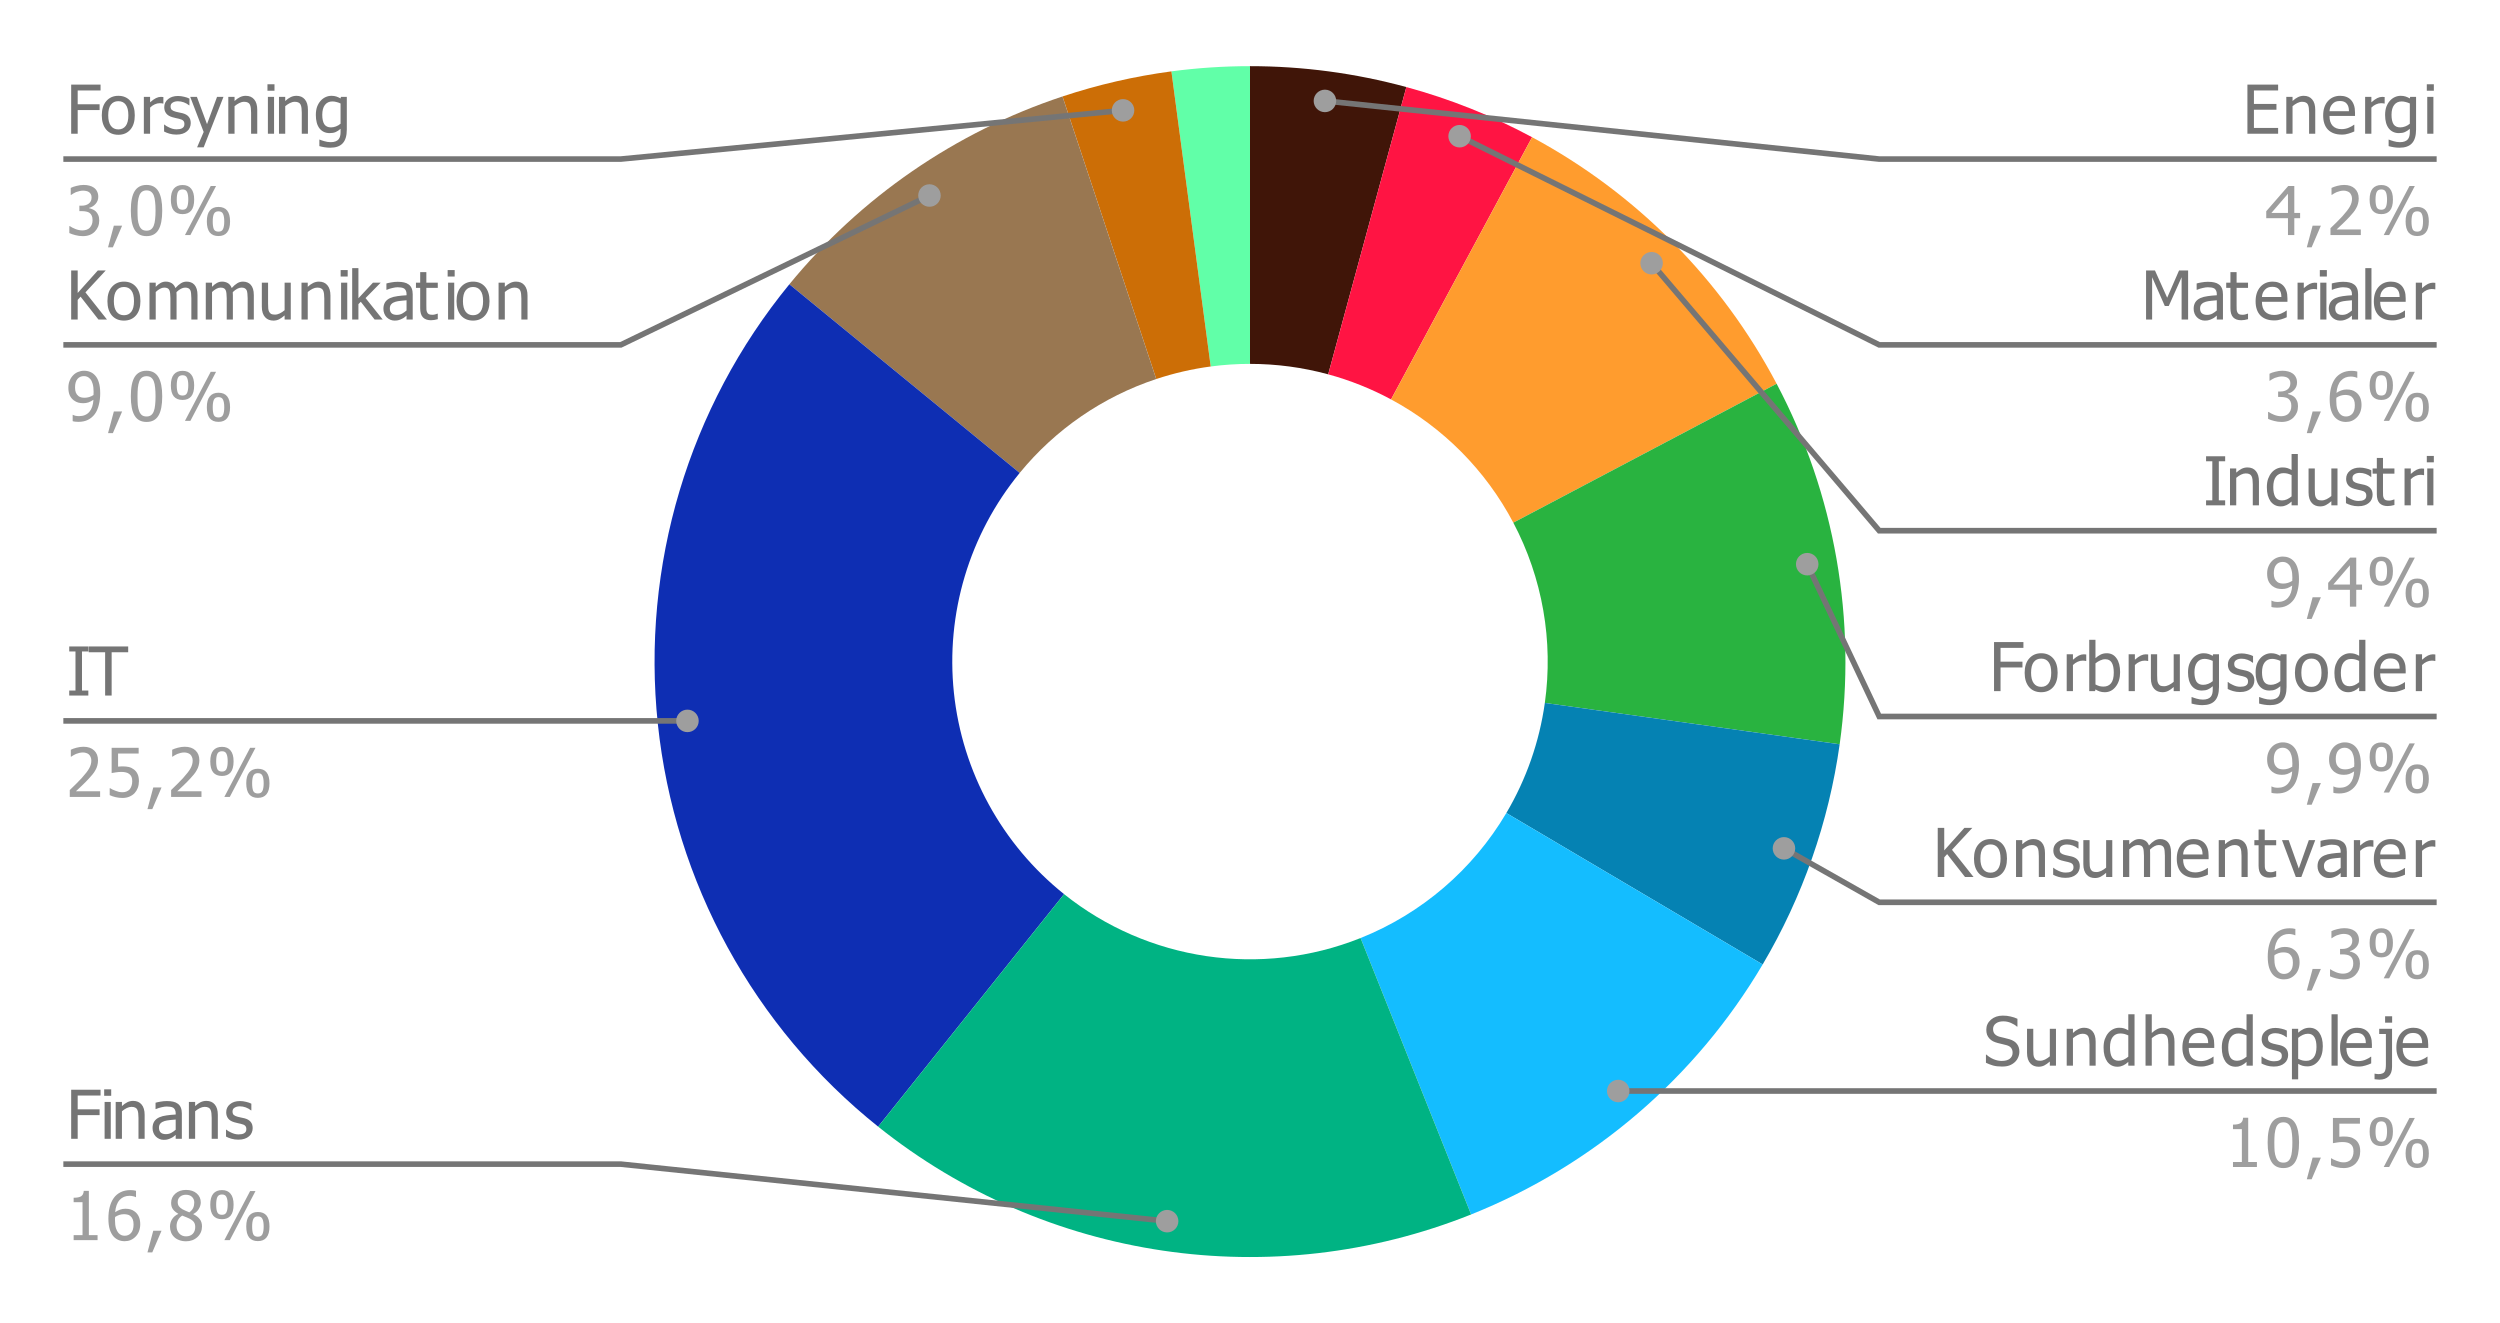 <svg version="1.1" viewBox="0.0 0.0 444.0 235.0" fill="none" stroke="none" stroke-linecap="square" stroke-miterlimit="10" width="444" height="235" xmlns:xlink="http://www.w3.org/1999/xlink" xmlns="http://www.w3.org/2000/svg"><path fill="#ffffff" d="M0 0L444.0 0L444.0 235.0L0 235.0L0 0Z" fill-rule="nonzero"/><path fill="#401508" d="M222.0 11.75C231.38 11.75 240.718 12.998 249.768 15.461L235.884 66.48C231.359 65.249 226.69 64.625 222.0 64.625Z" fill-rule="nonzero"/><path fill="#ff1443" d="M249.768 15.461C257.526 17.572 265.017 20.561 272.097 24.369L247.049 70.935C243.509 69.03 239.763 67.536 235.884 66.48Z" fill-rule="nonzero"/><path fill="#ff9c2e" d="M272.097 24.369C290.604 34.324 305.725 49.568 315.531 68.154L268.765 92.827C263.863 83.534 256.302 75.912 247.049 70.935Z" fill-rule="nonzero"/><path fill="#29b340" d="M315.531 68.154C325.893 87.793 329.809 110.196 326.725 132.186L274.363 124.843C275.905 113.848 273.946 102.647 268.765 92.827Z" fill-rule="nonzero"/><path fill="#0582b3" d="M326.725 132.186C324.789 145.994 320.141 159.282 313.05 171.287L267.525 144.393C271.071 138.391 273.394 131.747 274.363 124.843Z" fill-rule="nonzero"/><path fill="#14bdff" d="M313.05 171.287C301.167 191.401 282.959 207.014 261.268 215.689L241.634 166.595C252.48 162.257 261.584 154.45 267.525 144.393Z" fill-rule="nonzero"/><path fill="#61ffa8" d="M208.042 12.675C212.669 12.059 217.332 11.75 222.0 11.75L222.0 64.625C219.666 64.625 217.335 64.78 215.021 65.088Z" fill-rule="nonzero"/><path fill="#cc6e06" d="M188.701 17.13C194.994 15.042 201.47 13.55 208.042 12.675L215.021 65.088C211.735 65.525 208.497 66.271 205.35 67.315Z" fill-rule="nonzero"/><path fill="#997751" d="M140.192 50.489C152.878 35.002 169.699 23.434 188.701 17.13L205.35 67.315C195.85 70.467 187.439 76.251 181.096 83.995Z" fill-rule="nonzero"/><path fill="#0e2eb3" d="M155.959 200.093C133.885 182.443 119.795 156.691 116.832 128.584C113.87 100.477 122.282 72.353 140.192 50.489L181.096 83.995C172.141 94.927 167.935 108.988 169.416 123.042C170.897 137.095 177.942 149.971 188.979 158.797Z" fill-rule="nonzero"/><path fill="#00b383" d="M261.268 215.689C225.917 229.827 185.695 223.87 155.959 200.093L188.979 158.797C203.847 170.685 223.958 173.663 241.634 166.595Z" fill-rule="nonzero"/><path fill="#757575" d="M17.859 16.062L13.797 16.062L13.797 18.516L17.688 18.516L17.688 19.547L13.797 19.547L13.797 23.75L12.641 23.75L12.641 15.031L17.859 15.031L17.859 16.062ZM23.938 20.484Q23.938 22.125 23.141 23.031Q22.344 23.938 21.016 23.938Q19.656 23.938 18.859 23.016Q18.078 22.078 18.078 20.484Q18.078 18.844 18.891 17.938Q19.703 17.016 21.016 17.016Q22.344 17.016 23.141 17.922Q23.938 18.828 23.938 20.484ZM22.797 20.484Q22.797 19.203 22.328 18.594Q21.875 17.969 21.016 17.969Q20.156 17.969 19.688 18.594Q19.219 19.203 19.219 20.484Q19.219 21.703 19.688 22.344Q20.156 22.984 21.016 22.984Q21.859 22.984 22.328 22.359Q22.797 21.734 22.797 20.484ZM29.016 18.391L28.953 18.391Q28.828 18.359 28.688 18.344Q28.562 18.328 28.359 18.328Q27.922 18.328 27.484 18.531Q27.047 18.719 26.656 19.109L26.656 23.75L25.547 23.75L25.547 17.203L26.656 17.203L26.656 18.172Q27.25 17.641 27.703 17.422Q28.156 17.203 28.578 17.203Q28.734 17.203 28.812 17.219Q28.906 17.219 29.016 17.234L29.016 18.391ZM31.312 23.906Q30.656 23.906 30.078 23.734Q29.516 23.562 29.141 23.359L29.141 22.125L29.203 22.125Q29.344 22.234 29.531 22.375Q29.719 22.5 30.047 22.641Q30.328 22.781 30.656 22.875Q31.0 22.969 31.359 22.969Q31.625 22.969 31.922 22.922Q32.219 22.859 32.359 22.766Q32.578 22.625 32.656 22.469Q32.75 22.312 32.75 22.016Q32.75 21.625 32.531 21.422Q32.328 21.219 31.781 21.094Q31.562 21.031 31.219 20.969Q30.891 20.891 30.609 20.812Q29.859 20.594 29.516 20.141Q29.172 19.688 29.172 19.047Q29.172 18.156 29.844 17.609Q30.516 17.047 31.609 17.047Q32.156 17.047 32.703 17.188Q33.266 17.312 33.641 17.516L33.641 18.703L33.578 18.703Q33.156 18.359 32.641 18.172Q32.125 17.984 31.594 17.984Q31.047 17.984 30.672 18.219Q30.297 18.438 30.297 18.891Q30.297 19.312 30.516 19.516Q30.75 19.719 31.234 19.844Q31.484 19.906 31.781 19.969Q32.078 20.031 32.422 20.109Q33.141 20.297 33.5 20.719Q33.875 21.141 33.875 21.859Q33.875 22.281 33.703 22.672Q33.547 23.047 33.219 23.312Q32.875 23.609 32.422 23.75Q31.984 23.906 31.312 23.906ZM39.688 17.203L36.172 26.172L35.0 26.172L36.172 23.438L33.781 17.203L34.969 17.203L36.766 22.047L38.547 17.203L39.688 17.203ZM45.688 23.75L44.594 23.75L44.594 20.016Q44.594 19.578 44.547 19.188Q44.5 18.797 44.375 18.562Q44.25 18.312 44.0 18.203Q43.766 18.078 43.344 18.078Q42.938 18.078 42.5 18.297Q42.062 18.516 41.656 18.859L41.656 23.75L40.547 23.75L40.547 17.203L41.656 17.203L41.656 17.938Q42.141 17.484 42.625 17.25Q43.109 17.016 43.641 17.016Q44.609 17.016 45.141 17.656Q45.688 18.297 45.688 19.5L45.688 23.75ZM48.672 23.75L47.578 23.75L47.578 17.203L48.672 17.203L48.672 23.75ZM48.75 16.109L47.5 16.109L47.5 14.969L48.75 14.969L48.75 16.109ZM54.688 23.75L53.594 23.75L53.594 20.016Q53.594 19.578 53.547 19.188Q53.5 18.797 53.375 18.562Q53.25 18.312 53.0 18.203Q52.766 18.078 52.344 18.078Q51.938 18.078 51.5 18.297Q51.062 18.516 50.656 18.859L50.656 23.75L49.547 23.75L49.547 17.203L50.656 17.203L50.656 17.938Q51.141 17.484 51.625 17.25Q52.109 17.016 52.641 17.016Q53.609 17.016 54.141 17.656Q54.688 18.297 54.688 19.5L54.688 23.75ZM60.484 21.969L60.484 18.375Q60.078 18.188 59.719 18.109Q59.375 18.016 59.031 18.016Q58.188 18.016 57.703 18.641Q57.234 19.25 57.234 20.391Q57.234 21.484 57.594 22.062Q57.969 22.625 58.781 22.625Q59.219 22.625 59.672 22.453Q60.125 22.281 60.484 21.969ZM56.781 24.797Q56.891 24.844 57.109 24.922Q57.328 25.0 57.609 25.078Q57.906 25.156 58.156 25.203Q58.422 25.25 58.734 25.25Q59.234 25.25 59.594 25.109Q59.953 24.969 60.141 24.734Q60.328 24.5 60.406 24.172Q60.484 23.859 60.484 23.453L60.484 22.875Q60.047 23.266 59.609 23.453Q59.188 23.641 58.547 23.641Q57.422 23.641 56.75 22.812Q56.094 21.969 56.094 20.422Q56.094 19.594 56.312 18.969Q56.547 18.344 56.938 17.906Q57.312 17.484 57.812 17.25Q58.312 17.016 58.859 17.016Q59.359 17.016 59.734 17.141Q60.109 17.266 60.484 17.484L60.547 17.203L61.594 17.203L61.594 23.0Q61.594 24.672 60.859 25.453Q60.141 26.234 58.641 26.234Q58.156 26.234 57.656 26.156Q57.156 26.078 56.719 25.953L56.719 24.797L56.781 24.797Z" fill-rule="nonzero"/><path fill="#9e9e9e" d="M14.75 33.859Q14.422 33.859 14.109 33.938Q13.797 34.016 13.484 34.125Q13.203 34.25 13.0 34.375Q12.797 34.5 12.625 34.625L12.562 34.625L12.562 33.375Q12.938 33.172 13.594 33.016Q14.25 32.844 14.844 32.844Q15.438 32.844 15.875 32.969Q16.312 33.078 16.672 33.328Q17.062 33.609 17.25 34.016Q17.453 34.406 17.453 34.953Q17.453 35.672 16.969 36.219Q16.5 36.75 15.844 36.906L15.844 36.984Q16.109 37.031 16.422 37.172Q16.75 37.297 17.016 37.547Q17.281 37.797 17.453 38.203Q17.625 38.594 17.625 39.156Q17.625 39.75 17.422 40.25Q17.219 40.734 16.844 41.125Q16.469 41.516 15.922 41.734Q15.391 41.938 14.703 41.938Q14.047 41.938 13.406 41.766Q12.766 41.609 12.312 41.391L12.312 40.156L12.406 40.156Q12.766 40.422 13.391 40.672Q14.016 40.922 14.641 40.922Q14.984 40.922 15.344 40.812Q15.719 40.688 15.953 40.438Q16.188 40.172 16.312 39.859Q16.438 39.547 16.438 39.078Q16.438 38.609 16.297 38.312Q16.156 38.0 15.906 37.812Q15.672 37.641 15.328 37.578Q14.984 37.5 14.594 37.5L14.094 37.5L14.094 36.531L14.484 36.531Q15.281 36.531 15.766 36.156Q16.266 35.781 16.266 35.062Q16.266 34.734 16.141 34.5Q16.016 34.266 15.812 34.125Q15.594 33.969 15.312 33.922Q15.047 33.859 14.75 33.859ZM21.688 40.078L20.047 43.922L19.188 43.922L20.219 40.078L21.688 40.078ZM28.812 37.391Q28.812 39.734 28.125 40.844Q27.453 41.938 26.031 41.938Q24.578 41.938 23.906 40.812Q23.234 39.688 23.234 37.391Q23.234 35.031 23.922 33.938Q24.609 32.844 26.031 32.844Q27.469 32.844 28.141 33.984Q28.812 35.109 28.812 37.391ZM27.312 40.047Q27.484 39.609 27.547 38.953Q27.625 38.281 27.625 37.391Q27.625 36.484 27.547 35.828Q27.484 35.156 27.312 34.719Q27.141 34.281 26.828 34.047Q26.516 33.812 26.031 33.812Q25.547 33.812 25.219 34.047Q24.906 34.281 24.734 34.734Q24.562 35.188 24.484 35.875Q24.422 36.547 24.422 37.391Q24.422 38.312 24.469 38.938Q24.531 39.547 24.719 40.031Q24.891 40.484 25.203 40.734Q25.516 40.969 26.031 40.969Q26.516 40.969 26.828 40.734Q27.141 40.5 27.312 40.047ZM34.484 35.438Q34.484 36.766 33.953 37.406Q33.422 38.031 32.422 38.031Q31.391 38.031 30.859 37.391Q30.344 36.75 30.344 35.453Q30.344 34.141 30.875 33.5Q31.422 32.859 32.422 32.859Q33.438 32.859 33.953 33.516Q34.484 34.156 34.484 35.438ZM38.375 33.031L33.812 41.75L32.844 41.75L37.422 33.031L38.375 33.031ZM40.859 39.328Q40.859 40.641 40.328 41.281Q39.812 41.922 38.797 41.922Q37.781 41.922 37.25 41.281Q36.734 40.625 36.734 39.328Q36.734 38.016 37.266 37.391Q37.797 36.75 38.797 36.75Q39.828 36.75 40.344 37.391Q40.859 38.031 40.859 39.328ZM33.438 35.438Q33.438 34.547 33.219 34.094Q33.016 33.641 32.422 33.641Q31.812 33.641 31.594 34.109Q31.391 34.562 31.391 35.453Q31.391 36.328 31.594 36.797Q31.797 37.25 32.422 37.25Q33.016 37.25 33.219 36.797Q33.438 36.328 33.438 35.438ZM39.828 39.328Q39.828 38.438 39.609 37.984Q39.406 37.531 38.797 37.531Q38.203 37.531 37.984 38.0Q37.781 38.453 37.781 39.328Q37.781 40.219 37.969 40.688Q38.172 41.141 38.797 41.141Q39.406 41.141 39.609 40.688Q39.828 40.219 39.828 39.328Z" fill-rule="nonzero"/><path stroke="#757575" stroke-width="1.0" stroke-linecap="butt" d="M11.75 28.25L110.25 28.25L199.453 19.6" fill-rule="nonzero"/><path fill="#9e9e9e" d="M201.453 19.6C201.453 18.496 200.558 17.6 199.453 17.6C198.349 17.6 197.453 18.496 197.453 19.6C197.453 20.705 198.349 21.6 199.453 21.6C200.558 21.6 201.453 20.705 201.453 19.6" fill-rule="nonzero"/><path fill="#757575" d="M19.0 56.75L17.484 56.75L14.312 52.688L13.797 53.266L13.797 56.75L12.641 56.75L12.641 48.031L13.797 48.031L13.797 52.031L17.375 48.031L18.781 48.031L15.172 51.922L19.0 56.75ZM24.938 53.484Q24.938 55.125 24.141 56.031Q23.344 56.938 22.016 56.938Q20.656 56.938 19.859 56.016Q19.078 55.078 19.078 53.484Q19.078 51.844 19.891 50.938Q20.703 50.016 22.016 50.016Q23.344 50.016 24.141 50.922Q24.938 51.828 24.938 53.484ZM23.797 53.484Q23.797 52.203 23.328 51.594Q22.875 50.969 22.016 50.969Q21.156 50.969 20.688 51.594Q20.219 52.203 20.219 53.484Q20.219 54.703 20.688 55.344Q21.156 55.984 22.016 55.984Q22.859 55.984 23.328 55.359Q23.797 54.734 23.797 53.484ZM33.984 56.75L33.984 52.969Q33.984 52.516 33.938 52.141Q33.906 51.75 33.797 51.531Q33.672 51.297 33.453 51.188Q33.25 51.078 32.875 51.078Q32.531 51.078 32.141 51.281Q31.75 51.484 31.344 51.875Q31.344 51.984 31.344 52.125Q31.359 52.25 31.359 52.438L31.359 56.75L30.266 56.75L30.266 52.969Q30.266 52.516 30.219 52.141Q30.188 51.75 30.078 51.531Q29.969 51.297 29.75 51.188Q29.531 51.078 29.156 51.078Q28.797 51.078 28.406 51.297Q28.016 51.516 27.656 51.859L27.656 56.75L26.547 56.75L26.547 50.203L27.656 50.203L27.656 50.938Q28.078 50.5 28.5 50.266Q28.938 50.016 29.438 50.016Q30.016 50.016 30.469 50.281Q30.922 50.547 31.156 51.156Q31.656 50.594 32.125 50.312Q32.594 50.016 33.156 50.016Q33.578 50.016 33.922 50.156Q34.266 50.281 34.531 50.578Q34.797 50.875 34.938 51.328Q35.078 51.766 35.078 52.438L35.078 56.75L33.984 56.75ZM43.984 56.75L43.984 52.969Q43.984 52.516 43.938 52.141Q43.906 51.75 43.797 51.531Q43.672 51.297 43.453 51.188Q43.25 51.078 42.875 51.078Q42.531 51.078 42.141 51.281Q41.75 51.484 41.344 51.875Q41.344 51.984 41.344 52.125Q41.359 52.25 41.359 52.438L41.359 56.75L40.266 56.75L40.266 52.969Q40.266 52.516 40.219 52.141Q40.188 51.75 40.078 51.531Q39.969 51.297 39.75 51.188Q39.531 51.078 39.156 51.078Q38.797 51.078 38.406 51.297Q38.016 51.516 37.656 51.859L37.656 56.75L36.547 56.75L36.547 50.203L37.656 50.203L37.656 50.938Q38.078 50.5 38.5 50.266Q38.938 50.016 39.438 50.016Q40.016 50.016 40.469 50.281Q40.922 50.547 41.156 51.156Q41.656 50.594 42.125 50.312Q42.594 50.016 43.156 50.016Q43.578 50.016 43.922 50.156Q44.266 50.281 44.531 50.578Q44.797 50.875 44.938 51.328Q45.078 51.766 45.078 52.438L45.078 56.75L43.984 56.75ZM51.641 56.75L50.547 56.75L50.547 56.016Q50.031 56.469 49.578 56.703Q49.125 56.938 48.562 56.938Q48.125 56.938 47.75 56.797Q47.375 56.656 47.094 56.344Q46.812 56.047 46.656 55.578Q46.5 55.109 46.5 54.453L46.5 50.203L47.609 50.203L47.609 53.938Q47.609 54.453 47.641 54.797Q47.672 55.141 47.812 55.391Q47.953 55.641 48.172 55.766Q48.406 55.875 48.844 55.875Q49.25 55.875 49.703 55.656Q50.156 55.422 50.547 55.094L50.547 50.203L51.641 50.203L51.641 56.75ZM58.688 56.75L57.594 56.75L57.594 53.016Q57.594 52.578 57.547 52.188Q57.5 51.797 57.375 51.562Q57.25 51.312 57.0 51.203Q56.766 51.078 56.344 51.078Q55.938 51.078 55.5 51.297Q55.062 51.516 54.656 51.859L54.656 56.75L53.547 56.75L53.547 50.203L54.656 50.203L54.656 50.938Q55.141 50.484 55.625 50.25Q56.109 50.016 56.641 50.016Q57.609 50.016 58.141 50.656Q58.688 51.297 58.688 52.5L58.688 56.75ZM61.672 56.75L60.578 56.75L60.578 50.203L61.672 50.203L61.672 56.75ZM61.75 49.109L60.5 49.109L60.5 47.969L61.75 47.969L61.75 49.109ZM67.969 56.75L66.531 56.75L64.078 53.594L63.656 54.016L63.656 56.75L62.547 56.75L62.547 47.625L63.656 47.625L63.656 52.969L66.234 50.203L67.609 50.203L64.922 52.938L67.969 56.75ZM72.203 55.141L72.203 53.328Q71.812 53.359 71.203 53.422Q70.609 53.484 70.234 53.594Q69.797 53.719 69.516 54.0Q69.234 54.281 69.234 54.781Q69.234 55.344 69.547 55.641Q69.859 55.922 70.469 55.922Q70.984 55.922 71.406 55.703Q71.828 55.469 72.203 55.141ZM72.203 56.047Q72.062 56.156 71.844 56.344Q71.625 56.516 71.406 56.609Q71.109 56.766 70.828 56.844Q70.562 56.938 70.078 56.938Q69.672 56.938 69.312 56.781Q68.953 56.625 68.672 56.344Q68.406 56.078 68.25 55.688Q68.094 55.297 68.094 54.844Q68.094 54.172 68.375 53.703Q68.672 53.219 69.281 52.938Q69.844 52.688 70.594 52.594Q71.344 52.484 72.203 52.438L72.203 52.234Q72.203 51.844 72.078 51.609Q71.969 51.375 71.766 51.234Q71.547 51.109 71.234 51.062Q70.938 51.016 70.609 51.016Q70.234 51.016 69.719 51.141Q69.203 51.25 68.688 51.469L68.625 51.469L68.625 50.344Q68.922 50.25 69.484 50.156Q70.062 50.047 70.625 50.047Q71.297 50.047 71.75 50.156Q72.219 50.25 72.594 50.531Q72.953 50.797 73.125 51.234Q73.297 51.656 73.297 52.266L73.297 56.75L72.203 56.75L72.203 56.047ZM76.531 56.875Q75.625 56.875 75.125 56.375Q74.625 55.859 74.625 54.75L74.625 51.125L73.875 51.125L73.875 50.203L74.625 50.203L74.625 48.328L75.719 48.328L75.719 50.203L77.75 50.203L77.75 51.125L75.719 51.125L75.719 54.234Q75.719 54.734 75.734 55.0Q75.75 55.266 75.875 55.5Q75.969 55.703 76.188 55.812Q76.422 55.906 76.797 55.906Q77.062 55.906 77.312 55.828Q77.578 55.75 77.688 55.703L77.75 55.703L77.75 56.688Q77.438 56.781 77.109 56.828Q76.797 56.875 76.531 56.875ZM80.672 56.75L79.578 56.75L79.578 50.203L80.672 50.203L80.672 56.75ZM80.75 49.109L79.5 49.109L79.5 47.969L80.75 47.969L80.75 49.109ZM86.938 53.484Q86.938 55.125 86.141 56.031Q85.344 56.938 84.016 56.938Q82.656 56.938 81.859 56.016Q81.078 55.078 81.078 53.484Q81.078 51.844 81.891 50.938Q82.703 50.016 84.016 50.016Q85.344 50.016 86.141 50.922Q86.938 51.828 86.938 53.484ZM85.797 53.484Q85.797 52.203 85.328 51.594Q84.875 50.969 84.016 50.969Q83.156 50.969 82.688 51.594Q82.219 52.203 82.219 53.484Q82.219 54.703 82.688 55.344Q83.156 55.984 84.016 55.984Q84.859 55.984 85.328 55.359Q85.797 54.734 85.797 53.484ZM93.688 56.75L92.594 56.75L92.594 53.016Q92.594 52.578 92.547 52.188Q92.5 51.797 92.375 51.562Q92.25 51.312 92.0 51.203Q91.766 51.078 91.344 51.078Q90.938 51.078 90.5 51.297Q90.062 51.516 89.656 51.859L89.656 56.75L88.547 56.75L88.547 50.203L89.656 50.203L89.656 50.938Q90.141 50.484 90.625 50.25Q91.109 50.016 91.641 50.016Q92.609 50.016 93.141 50.656Q93.688 51.297 93.688 52.5L93.688 56.75Z" fill-rule="nonzero"/><path fill="#9e9e9e" d="M16.625 69.609Q16.625 68.719 16.453 68.156Q16.297 67.594 16.016 67.297Q15.75 67.016 15.484 66.906Q15.219 66.797 14.906 66.797Q14.188 66.797 13.75 67.312Q13.328 67.828 13.328 68.812Q13.328 69.359 13.469 69.719Q13.609 70.078 13.938 70.344Q14.156 70.516 14.438 70.578Q14.719 70.641 15.031 70.641Q15.406 70.641 15.844 70.516Q16.281 70.375 16.609 70.156Q16.609 70.078 16.609 69.938Q16.625 69.781 16.625 69.609ZM12.141 68.859Q12.141 68.188 12.359 67.641Q12.578 67.078 12.969 66.672Q13.328 66.281 13.844 66.062Q14.375 65.844 14.922 65.844Q15.516 65.844 16.0 66.047Q16.5 66.25 16.859 66.641Q17.312 67.109 17.547 67.891Q17.797 68.672 17.797 69.859Q17.797 70.953 17.547 71.922Q17.312 72.891 16.844 73.531Q16.344 74.203 15.625 74.562Q14.922 74.922 13.891 74.922Q13.656 74.922 13.391 74.891Q13.125 74.875 12.906 74.797L12.906 73.672L12.953 73.672Q13.109 73.766 13.406 73.844Q13.719 73.906 14.047 73.906Q15.203 73.906 15.859 73.156Q16.516 72.406 16.594 71.0Q16.125 71.312 15.703 71.469Q15.281 71.609 14.781 71.609Q14.297 71.609 13.891 71.5Q13.5 71.391 13.094 71.094Q12.625 70.734 12.375 70.188Q12.141 69.641 12.141 68.859ZM21.688 73.078L20.047 76.922L19.188 76.922L20.219 73.078L21.688 73.078ZM28.812 70.391Q28.812 72.734 28.125 73.844Q27.453 74.938 26.031 74.938Q24.578 74.938 23.906 73.812Q23.234 72.688 23.234 70.391Q23.234 68.031 23.922 66.938Q24.609 65.844 26.031 65.844Q27.469 65.844 28.141 66.984Q28.812 68.109 28.812 70.391ZM27.312 73.047Q27.484 72.609 27.547 71.953Q27.625 71.281 27.625 70.391Q27.625 69.484 27.547 68.828Q27.484 68.156 27.312 67.719Q27.141 67.281 26.828 67.047Q26.516 66.812 26.031 66.812Q25.547 66.812 25.219 67.047Q24.906 67.281 24.734 67.734Q24.562 68.188 24.484 68.875Q24.422 69.547 24.422 70.391Q24.422 71.312 24.469 71.938Q24.531 72.547 24.719 73.031Q24.891 73.484 25.203 73.734Q25.516 73.969 26.031 73.969Q26.516 73.969 26.828 73.734Q27.141 73.5 27.312 73.047ZM34.484 68.438Q34.484 69.766 33.953 70.406Q33.422 71.031 32.422 71.031Q31.391 71.031 30.859 70.391Q30.344 69.75 30.344 68.453Q30.344 67.141 30.875 66.5Q31.422 65.859 32.422 65.859Q33.438 65.859 33.953 66.516Q34.484 67.156 34.484 68.438ZM38.375 66.031L33.812 74.75L32.844 74.75L37.422 66.031L38.375 66.031ZM40.859 72.328Q40.859 73.641 40.328 74.281Q39.812 74.922 38.797 74.922Q37.781 74.922 37.25 74.281Q36.734 73.625 36.734 72.328Q36.734 71.016 37.266 70.391Q37.797 69.75 38.797 69.75Q39.828 69.75 40.344 70.391Q40.859 71.031 40.859 72.328ZM33.438 68.438Q33.438 67.547 33.219 67.094Q33.016 66.641 32.422 66.641Q31.812 66.641 31.594 67.109Q31.391 67.562 31.391 68.453Q31.391 69.328 31.594 69.797Q31.797 70.25 32.422 70.25Q33.016 70.25 33.219 69.797Q33.438 69.328 33.438 68.438ZM39.828 72.328Q39.828 71.438 39.609 70.984Q39.406 70.531 38.797 70.531Q38.203 70.531 37.984 71.0Q37.781 71.453 37.781 72.328Q37.781 73.219 37.969 73.688Q38.172 74.141 38.797 74.141Q39.406 74.141 39.609 73.688Q39.828 73.219 39.828 72.328Z" fill-rule="nonzero"/><path stroke="#757575" stroke-width="1.0" stroke-linecap="butt" d="M11.75 61.25L110.25 61.25L165.074 34.722" fill-rule="nonzero"/><path fill="#9e9e9e" d="M167.074 34.722C167.074 33.618 166.179 32.722 165.074 32.722C163.969 32.722 163.074 33.618 163.074 34.722C163.074 35.827 163.969 36.722 165.074 36.722C166.179 36.722 167.074 35.827 167.074 34.722" fill-rule="nonzero"/><path fill="#757575" d="M15.688 123.53L12.297 123.53L12.297 122.639L13.406 122.639L13.406 115.701L12.297 115.701L12.297 114.811L15.688 114.811L15.688 115.701L14.562 115.701L14.562 122.639L15.688 122.639L15.688 123.53ZM18.672 123.53L18.672 115.842L15.75 115.842L15.75 114.811L22.766 114.811L22.766 115.842L19.828 115.842L19.828 123.53L18.672 123.53Z" fill-rule="nonzero"/><path fill="#9e9e9e" d="M17.781 141.53L12.391 141.53L12.391 140.311Q12.969 139.748 13.484 139.248Q14.0 138.748 14.5 138.201Q15.484 137.108 15.844 136.451Q16.219 135.78 16.219 135.076Q16.219 134.717 16.094 134.451Q15.984 134.17 15.781 133.983Q15.578 133.811 15.312 133.733Q15.047 133.639 14.719 133.639Q14.406 133.639 14.078 133.717Q13.766 133.795 13.484 133.905Q13.234 134.014 13.0 134.155Q12.781 134.295 12.641 134.389L12.578 134.389L12.578 133.155Q12.938 132.967 13.578 132.795Q14.234 132.623 14.812 132.623Q16.031 132.623 16.719 133.28Q17.406 133.92 17.406 135.03Q17.406 135.53 17.281 135.967Q17.172 136.405 16.953 136.764Q16.75 137.155 16.438 137.53Q16.141 137.905 15.797 138.264Q15.25 138.858 14.562 139.514Q13.891 140.155 13.484 140.53L17.781 140.53L17.781 141.53ZM24.672 138.748Q24.672 139.389 24.469 139.936Q24.266 140.467 23.906 140.858Q23.531 141.248 22.984 141.483Q22.438 141.717 21.766 141.717Q21.141 141.717 20.531 141.576Q19.922 141.436 19.484 141.217L19.484 139.983L19.562 139.983Q19.688 140.076 19.938 140.201Q20.203 140.326 20.5 140.436Q20.844 140.561 21.125 140.639Q21.422 140.701 21.781 140.701Q22.125 140.701 22.453 140.576Q22.797 140.451 23.047 140.17Q23.25 139.905 23.359 139.561Q23.484 139.217 23.484 138.748Q23.484 138.28 23.359 137.983Q23.234 137.686 23.0 137.498Q22.734 137.264 22.375 137.186Q22.016 137.092 21.562 137.092Q21.078 137.092 20.594 137.17Q20.125 137.233 19.828 137.295L19.828 132.811L24.625 132.811L24.625 133.826L20.969 133.826L20.969 136.155Q21.172 136.123 21.375 136.123Q21.594 136.108 21.75 136.108Q22.422 136.108 22.875 136.217Q23.344 136.326 23.781 136.655Q24.219 136.983 24.438 137.483Q24.672 137.967 24.672 138.748ZM28.688 139.858L27.047 143.701L26.188 143.701L27.219 139.858L28.688 139.858ZM35.781 141.53L30.391 141.53L30.391 140.311Q30.969 139.748 31.484 139.248Q32.0 138.748 32.5 138.201Q33.484 137.108 33.844 136.451Q34.219 135.78 34.219 135.076Q34.219 134.717 34.094 134.451Q33.984 134.17 33.781 133.983Q33.578 133.811 33.312 133.733Q33.047 133.639 32.719 133.639Q32.406 133.639 32.078 133.717Q31.766 133.795 31.484 133.905Q31.234 134.014 31.0 134.155Q30.781 134.295 30.641 134.389L30.578 134.389L30.578 133.155Q30.938 132.967 31.578 132.795Q32.234 132.623 32.812 132.623Q34.031 132.623 34.719 133.28Q35.406 133.92 35.406 135.03Q35.406 135.53 35.281 135.967Q35.172 136.405 34.953 136.764Q34.75 137.155 34.438 137.53Q34.141 137.905 33.797 138.264Q33.25 138.858 32.562 139.514Q31.891 140.155 31.484 140.53L35.781 140.53L35.781 141.53ZM41.484 135.217Q41.484 136.545 40.953 137.186Q40.422 137.811 39.422 137.811Q38.391 137.811 37.859 137.17Q37.344 136.53 37.344 135.233Q37.344 133.92 37.875 133.28Q38.422 132.639 39.422 132.639Q40.438 132.639 40.953 133.295Q41.484 133.936 41.484 135.217ZM45.375 132.811L40.812 141.53L39.844 141.53L44.422 132.811L45.375 132.811ZM47.859 139.108Q47.859 140.42 47.328 141.061Q46.812 141.701 45.797 141.701Q44.781 141.701 44.25 141.061Q43.734 140.405 43.734 139.108Q43.734 137.795 44.266 137.17Q44.797 136.53 45.797 136.53Q46.828 136.53 47.344 137.17Q47.859 137.811 47.859 139.108ZM40.438 135.217Q40.438 134.326 40.219 133.873Q40.016 133.42 39.422 133.42Q38.812 133.42 38.594 133.889Q38.391 134.342 38.391 135.233Q38.391 136.108 38.594 136.576Q38.797 137.03 39.422 137.03Q40.016 137.03 40.219 136.576Q40.438 136.108 40.438 135.217ZM46.828 139.108Q46.828 138.217 46.609 137.764Q46.406 137.311 45.797 137.311Q45.203 137.311 44.984 137.78Q44.781 138.233 44.781 139.108Q44.781 139.998 44.969 140.467Q45.172 140.92 45.797 140.92Q46.406 140.92 46.609 140.467Q46.828 139.998 46.828 139.108Z" fill-rule="nonzero"/><path stroke="#757575" stroke-width="1.0" stroke-linecap="butt" d="M11.75 128.03L110.25 128.03L122.091 128.03" fill-rule="nonzero"/><path fill="#9e9e9e" d="M124.091 128.03C124.091 126.925 123.195 126.03 122.091 126.03C120.986 126.03 120.091 126.925 120.091 128.03C120.091 129.134 120.986 130.03 122.091 130.03C123.195 130.03 124.091 129.134 124.091 128.03" fill-rule="nonzero"/><path fill="#757575" d="M17.859 194.562L13.797 194.562L13.797 197.016L17.688 197.016L17.688 198.047L13.797 198.047L13.797 202.25L12.641 202.25L12.641 193.531L17.859 193.531L17.859 194.562ZM19.672 202.25L18.578 202.25L18.578 195.703L19.672 195.703L19.672 202.25ZM19.75 194.609L18.5 194.609L18.5 193.469L19.75 193.469L19.75 194.609ZM25.688 202.25L24.594 202.25L24.594 198.516Q24.594 198.078 24.547 197.688Q24.5 197.297 24.375 197.062Q24.25 196.812 24.0 196.703Q23.766 196.578 23.344 196.578Q22.938 196.578 22.5 196.797Q22.062 197.016 21.656 197.359L21.656 202.25L20.547 202.25L20.547 195.703L21.656 195.703L21.656 196.438Q22.141 195.984 22.625 195.75Q23.109 195.516 23.641 195.516Q24.609 195.516 25.141 196.156Q25.688 196.797 25.688 198.0L25.688 202.25ZM31.203 200.641L31.203 198.828Q30.812 198.859 30.203 198.922Q29.609 198.984 29.234 199.094Q28.797 199.219 28.516 199.5Q28.234 199.781 28.234 200.281Q28.234 200.844 28.547 201.141Q28.859 201.422 29.469 201.422Q29.984 201.422 30.406 201.203Q30.828 200.969 31.203 200.641ZM31.203 201.547Q31.062 201.656 30.844 201.844Q30.625 202.016 30.406 202.109Q30.109 202.266 29.828 202.344Q29.562 202.438 29.078 202.438Q28.672 202.438 28.312 202.281Q27.953 202.125 27.672 201.844Q27.406 201.578 27.25 201.188Q27.094 200.797 27.094 200.344Q27.094 199.672 27.375 199.203Q27.672 198.719 28.281 198.438Q28.844 198.188 29.594 198.094Q30.344 197.984 31.203 197.938L31.203 197.734Q31.203 197.344 31.078 197.109Q30.969 196.875 30.766 196.734Q30.547 196.609 30.234 196.562Q29.938 196.516 29.609 196.516Q29.234 196.516 28.719 196.641Q28.203 196.75 27.688 196.969L27.625 196.969L27.625 195.844Q27.922 195.75 28.484 195.656Q29.062 195.547 29.625 195.547Q30.297 195.547 30.75 195.656Q31.219 195.75 31.594 196.031Q31.953 196.297 32.125 196.734Q32.297 197.156 32.297 197.766L32.297 202.25L31.203 202.25L31.203 201.547ZM38.688 202.25L37.594 202.25L37.594 198.516Q37.594 198.078 37.547 197.688Q37.5 197.297 37.375 197.062Q37.25 196.812 37.0 196.703Q36.766 196.578 36.344 196.578Q35.938 196.578 35.5 196.797Q35.062 197.016 34.656 197.359L34.656 202.25L33.547 202.25L33.547 195.703L34.656 195.703L34.656 196.438Q35.141 195.984 35.625 195.75Q36.109 195.516 36.641 195.516Q37.609 195.516 38.141 196.156Q38.688 196.797 38.688 198.0L38.688 202.25ZM42.312 202.406Q41.656 202.406 41.078 202.234Q40.516 202.062 40.141 201.859L40.141 200.625L40.203 200.625Q40.344 200.734 40.531 200.875Q40.719 201.0 41.047 201.141Q41.328 201.281 41.656 201.375Q42.0 201.469 42.359 201.469Q42.625 201.469 42.922 201.422Q43.219 201.359 43.359 201.266Q43.578 201.125 43.656 200.969Q43.75 200.812 43.75 200.516Q43.75 200.125 43.531 199.922Q43.328 199.719 42.781 199.594Q42.562 199.531 42.219 199.469Q41.891 199.391 41.609 199.312Q40.859 199.094 40.516 198.641Q40.172 198.188 40.172 197.547Q40.172 196.656 40.844 196.109Q41.516 195.547 42.609 195.547Q43.156 195.547 43.703 195.688Q44.266 195.812 44.641 196.016L44.641 197.203L44.578 197.203Q44.156 196.859 43.641 196.672Q43.125 196.484 42.594 196.484Q42.047 196.484 41.672 196.719Q41.297 196.938 41.297 197.391Q41.297 197.812 41.516 198.016Q41.75 198.219 42.234 198.344Q42.484 198.406 42.781 198.469Q43.078 198.531 43.422 198.609Q44.141 198.797 44.5 199.219Q44.875 199.641 44.875 200.359Q44.875 200.781 44.703 201.172Q44.547 201.547 44.219 201.812Q43.875 202.109 43.422 202.25Q42.984 202.406 42.312 202.406Z" fill-rule="nonzero"/><path fill="#9e9e9e" d="M17.328 220.25L13.078 220.25L13.078 219.359L14.656 219.359L14.656 213.516L13.078 213.516L13.078 212.719Q13.969 212.719 14.391 212.469Q14.828 212.203 14.875 211.5L15.781 211.5L15.781 219.359L17.328 219.359L17.328 220.25ZM24.906 217.422Q24.906 218.094 24.688 218.672Q24.469 219.234 24.094 219.609Q23.703 220.016 23.203 220.234Q22.719 220.438 22.141 220.438Q21.547 220.438 21.062 220.234Q20.578 220.031 20.203 219.641Q19.766 219.172 19.5 218.375Q19.25 217.578 19.25 216.422Q19.25 215.281 19.484 214.375Q19.719 213.453 20.203 212.766Q20.672 212.109 21.422 211.734Q22.172 211.359 23.156 211.359Q23.453 211.359 23.703 211.391Q23.953 211.422 24.156 211.484L24.156 212.609L24.094 212.609Q23.938 212.516 23.641 212.453Q23.344 212.375 23.0 212.375Q21.922 212.375 21.25 213.109Q20.578 213.844 20.453 215.281Q20.859 215.0 21.297 214.844Q21.75 214.672 22.266 214.672Q22.781 214.672 23.156 214.781Q23.547 214.875 23.953 215.188Q24.438 215.562 24.672 216.125Q24.906 216.672 24.906 217.422ZM23.719 217.469Q23.719 216.922 23.578 216.562Q23.438 216.203 23.125 215.938Q22.891 215.75 22.594 215.703Q22.312 215.641 22.016 215.641Q21.594 215.641 21.203 215.766Q20.828 215.891 20.453 216.125Q20.438 216.25 20.422 216.375Q20.422 216.484 20.422 216.672Q20.422 217.578 20.594 218.141Q20.781 218.688 21.047 218.984Q21.297 219.25 21.562 219.359Q21.828 219.469 22.141 219.469Q22.844 219.469 23.281 218.969Q23.719 218.469 23.719 217.469ZM28.688 218.578L27.047 222.422L26.188 222.422L27.219 218.578L28.688 218.578ZM34.5 213.562Q34.5 212.969 34.109 212.578Q33.719 212.188 33.016 212.188Q32.375 212.188 31.969 212.547Q31.562 212.891 31.562 213.484Q31.562 213.922 31.766 214.219Q31.984 214.516 32.406 214.766Q32.578 214.859 32.953 215.031Q33.328 215.203 33.625 215.312Q34.141 214.922 34.312 214.516Q34.5 214.094 34.5 213.562ZM34.672 217.922Q34.672 217.391 34.453 217.078Q34.25 216.75 33.641 216.422Q33.438 216.312 33.109 216.188Q32.781 216.062 32.359 215.891Q31.875 216.203 31.609 216.688Q31.359 217.156 31.359 217.75Q31.359 218.547 31.828 219.062Q32.312 219.578 33.031 219.578Q33.781 219.578 34.219 219.141Q34.672 218.688 34.672 217.922ZM33.031 220.453Q32.375 220.453 31.844 220.25Q31.312 220.062 30.938 219.703Q30.562 219.344 30.375 218.859Q30.188 218.375 30.188 217.844Q30.188 217.125 30.562 216.531Q30.938 215.938 31.656 215.594L31.656 215.562Q31.016 215.188 30.703 214.75Q30.391 214.297 30.391 213.625Q30.391 212.641 31.141 211.984Q31.891 211.328 33.031 211.328Q34.219 211.328 34.938 211.953Q35.656 212.578 35.656 213.547Q35.656 214.125 35.312 214.703Q34.969 215.281 34.328 215.609L34.328 215.641Q35.078 216.0 35.469 216.516Q35.875 217.016 35.875 217.812Q35.875 218.938 35.062 219.703Q34.25 220.453 33.031 220.453ZM41.484 213.938Q41.484 215.266 40.953 215.906Q40.422 216.531 39.422 216.531Q38.391 216.531 37.859 215.891Q37.344 215.25 37.344 213.953Q37.344 212.641 37.875 212.0Q38.422 211.359 39.422 211.359Q40.438 211.359 40.953 212.016Q41.484 212.656 41.484 213.938ZM45.375 211.531L40.812 220.25L39.844 220.25L44.422 211.531L45.375 211.531ZM47.859 217.828Q47.859 219.141 47.328 219.781Q46.812 220.422 45.797 220.422Q44.781 220.422 44.25 219.781Q43.734 219.125 43.734 217.828Q43.734 216.516 44.266 215.891Q44.797 215.25 45.797 215.25Q46.828 215.25 47.344 215.891Q47.859 216.531 47.859 217.828ZM40.438 213.938Q40.438 213.047 40.219 212.594Q40.016 212.141 39.422 212.141Q38.812 212.141 38.594 212.609Q38.391 213.062 38.391 213.953Q38.391 214.828 38.594 215.297Q38.797 215.75 39.422 215.75Q40.016 215.75 40.219 215.297Q40.438 214.828 40.438 213.938ZM46.828 217.828Q46.828 216.938 46.609 216.484Q46.406 216.031 45.797 216.031Q45.203 216.031 44.984 216.5Q44.781 216.953 44.781 217.828Q44.781 218.719 44.969 219.188Q45.172 219.641 45.797 219.641Q46.406 219.641 46.609 219.188Q46.828 218.719 46.828 217.828Z" fill-rule="nonzero"/><path stroke="#757575" stroke-width="1.0" stroke-linecap="butt" d="M11.75 206.75L110.25 206.75L207.282 216.879" fill-rule="nonzero"/><path fill="#9e9e9e" d="M209.282 216.879C209.282 215.774 208.387 214.879 207.282 214.879C206.178 214.879 205.282 215.774 205.282 216.879C205.282 217.983 206.178 218.879 207.282 218.879C208.387 218.879 209.282 217.983 209.282 216.879" fill-rule="nonzero"/><path fill="#757575" d="M399.141 23.75L399.141 15.031L404.594 15.031L404.594 16.062L400.297 16.062L400.297 18.453L404.297 18.453L404.297 19.484L400.297 19.484L400.297 22.719L404.594 22.719L404.594 23.75L399.141 23.75ZM411.188 23.75L410.094 23.75L410.094 20.016Q410.094 19.578 410.047 19.188Q410.0 18.797 409.875 18.562Q409.75 18.312 409.5 18.203Q409.266 18.078 408.844 18.078Q408.438 18.078 408.0 18.297Q407.562 18.516 407.156 18.859L407.156 23.75L406.047 23.75L406.047 17.203L407.156 17.203L407.156 17.938Q407.641 17.484 408.125 17.25Q408.609 17.016 409.141 17.016Q410.109 17.016 410.641 17.656Q411.188 18.297 411.188 19.5L411.188 23.75ZM415.891 23.906Q414.328 23.906 413.453 23.031Q412.594 22.141 412.594 20.516Q412.594 18.922 413.422 17.969Q414.266 17.016 415.625 17.016Q416.234 17.016 416.703 17.203Q417.172 17.375 417.531 17.75Q417.875 18.125 418.062 18.672Q418.25 19.203 418.25 20.0L418.25 20.594L413.719 20.594Q413.719 21.734 414.281 22.344Q414.859 22.938 415.875 22.938Q416.234 22.938 416.578 22.859Q416.938 22.781 417.219 22.641Q417.516 22.516 417.719 22.391Q417.922 22.266 418.062 22.156L418.125 22.156L418.125 23.344Q417.938 23.422 417.641 23.547Q417.359 23.656 417.125 23.719Q416.812 23.812 416.547 23.859Q416.281 23.906 415.891 23.906ZM417.172 19.75Q417.172 19.297 417.078 18.984Q416.984 18.656 416.797 18.438Q416.609 18.188 416.297 18.062Q416.0 17.938 415.562 17.938Q415.125 17.938 414.812 18.062Q414.5 18.188 414.25 18.453Q414.016 18.703 413.875 19.016Q413.75 19.328 413.719 19.75L417.172 19.75ZM423.516 18.391L423.453 18.391Q423.328 18.359 423.188 18.344Q423.062 18.328 422.859 18.328Q422.422 18.328 421.984 18.531Q421.547 18.719 421.156 19.109L421.156 23.75L420.047 23.75L420.047 17.203L421.156 17.203L421.156 18.172Q421.75 17.641 422.203 17.422Q422.656 17.203 423.078 17.203Q423.234 17.203 423.312 17.219Q423.406 17.219 423.516 17.234L423.516 18.391ZM427.984 21.969L427.984 18.375Q427.578 18.188 427.219 18.109Q426.875 18.016 426.531 18.016Q425.688 18.016 425.203 18.641Q424.734 19.25 424.734 20.391Q424.734 21.484 425.094 22.062Q425.469 22.625 426.281 22.625Q426.719 22.625 427.172 22.453Q427.625 22.281 427.984 21.969ZM424.281 24.797Q424.391 24.844 424.609 24.922Q424.828 25.0 425.109 25.078Q425.406 25.156 425.656 25.203Q425.922 25.25 426.234 25.25Q426.734 25.25 427.094 25.109Q427.453 24.969 427.641 24.734Q427.828 24.5 427.906 24.172Q427.984 23.859 427.984 23.453L427.984 22.875Q427.547 23.266 427.109 23.453Q426.688 23.641 426.047 23.641Q424.922 23.641 424.25 22.812Q423.594 21.969 423.594 20.422Q423.594 19.594 423.812 18.969Q424.047 18.344 424.438 17.906Q424.812 17.484 425.312 17.25Q425.812 17.016 426.359 17.016Q426.859 17.016 427.234 17.141Q427.609 17.266 427.984 17.484L428.047 17.203L429.094 17.203L429.094 23.0Q429.094 24.672 428.359 25.453Q427.641 26.234 426.141 26.234Q425.656 26.234 425.156 26.156Q424.656 26.078 424.219 25.953L424.219 24.797L424.281 24.797ZM432.172 23.75L431.078 23.75L431.078 17.203L432.172 17.203L432.172 23.75ZM432.25 16.109L431.0 16.109L431.0 14.969L432.25 14.969L432.25 16.109Z" fill-rule="nonzero"/><path fill="#9e9e9e" d="M408.5 38.75L407.469 38.75L407.469 41.75L406.344 41.75L406.344 38.75L402.484 38.75L402.484 37.516L406.391 33.031L407.469 33.031L407.469 37.812L408.5 37.812L408.5 38.75ZM406.344 37.812L406.344 34.406L403.406 37.812L406.344 37.812ZM412.188 40.078L410.547 43.922L409.688 43.922L410.719 40.078L412.188 40.078ZM419.281 41.75L413.891 41.75L413.891 40.531Q414.469 39.969 414.984 39.469Q415.5 38.969 416.0 38.422Q416.984 37.328 417.344 36.672Q417.719 36.0 417.719 35.297Q417.719 34.938 417.594 34.672Q417.484 34.391 417.281 34.203Q417.078 34.031 416.812 33.953Q416.547 33.859 416.219 33.859Q415.906 33.859 415.578 33.938Q415.266 34.016 414.984 34.125Q414.734 34.234 414.5 34.375Q414.281 34.516 414.141 34.609L414.078 34.609L414.078 33.375Q414.438 33.188 415.078 33.016Q415.734 32.844 416.312 32.844Q417.531 32.844 418.219 33.5Q418.906 34.141 418.906 35.25Q418.906 35.75 418.781 36.188Q418.672 36.625 418.453 36.984Q418.25 37.375 417.938 37.75Q417.641 38.125 417.297 38.484Q416.75 39.078 416.062 39.734Q415.391 40.375 414.984 40.75L419.281 40.75L419.281 41.75ZM424.984 35.438Q424.984 36.766 424.453 37.406Q423.922 38.031 422.922 38.031Q421.891 38.031 421.359 37.391Q420.844 36.75 420.844 35.453Q420.844 34.141 421.375 33.5Q421.922 32.859 422.922 32.859Q423.938 32.859 424.453 33.516Q424.984 34.156 424.984 35.438ZM428.875 33.031L424.312 41.75L423.344 41.75L427.922 33.031L428.875 33.031ZM431.359 39.328Q431.359 40.641 430.828 41.281Q430.312 41.922 429.297 41.922Q428.281 41.922 427.75 41.281Q427.234 40.625 427.234 39.328Q427.234 38.016 427.766 37.391Q428.297 36.75 429.297 36.75Q430.328 36.75 430.844 37.391Q431.359 38.031 431.359 39.328ZM423.938 35.438Q423.938 34.547 423.719 34.094Q423.516 33.641 422.922 33.641Q422.312 33.641 422.094 34.109Q421.891 34.562 421.891 35.453Q421.891 36.328 422.094 36.797Q422.297 37.25 422.922 37.25Q423.516 37.25 423.719 36.797Q423.938 36.328 423.938 35.438ZM430.328 39.328Q430.328 38.438 430.109 37.984Q429.906 37.531 429.297 37.531Q428.703 37.531 428.484 38.0Q428.281 38.453 428.281 39.328Q428.281 40.219 428.469 40.688Q428.672 41.141 429.297 41.141Q429.906 41.141 430.109 40.688Q430.328 40.219 430.328 39.328Z" fill-rule="nonzero"/><path stroke="#757575" stroke-width="1.0" stroke-linecap="butt" d="M432.25 28.25L333.75 28.25L235.307 17.923" fill-rule="nonzero"/><path fill="#9e9e9e" d="M237.307 17.923C237.307 16.818 236.412 15.923 235.307 15.923C234.203 15.923 233.307 16.818 233.307 17.923C233.307 19.027 234.203 19.923 235.307 19.923C236.412 19.923 237.307 19.027 237.307 17.923" fill-rule="nonzero"/><path fill="#757575" d="M388.609 56.75L387.453 56.75L387.453 49.234L385.172 54.344L384.469 54.344L382.219 49.234L382.219 56.75L381.141 56.75L381.141 48.031L382.719 48.031L384.891 52.875L387.0 48.031L388.609 48.031L388.609 56.75ZM393.703 55.141L393.703 53.328Q393.312 53.359 392.703 53.422Q392.109 53.484 391.734 53.594Q391.297 53.719 391.016 54.0Q390.734 54.281 390.734 54.781Q390.734 55.344 391.047 55.641Q391.359 55.922 391.969 55.922Q392.484 55.922 392.906 55.703Q393.328 55.469 393.703 55.141ZM393.703 56.047Q393.562 56.156 393.344 56.344Q393.125 56.516 392.906 56.609Q392.609 56.766 392.328 56.844Q392.062 56.938 391.578 56.938Q391.172 56.938 390.812 56.781Q390.453 56.625 390.172 56.344Q389.906 56.078 389.75 55.688Q389.594 55.297 389.594 54.844Q389.594 54.172 389.875 53.703Q390.172 53.219 390.781 52.938Q391.344 52.688 392.094 52.594Q392.844 52.484 393.703 52.438L393.703 52.234Q393.703 51.844 393.578 51.609Q393.469 51.375 393.266 51.234Q393.047 51.109 392.734 51.062Q392.438 51.016 392.109 51.016Q391.734 51.016 391.219 51.141Q390.703 51.25 390.188 51.469L390.125 51.469L390.125 50.344Q390.422 50.25 390.984 50.156Q391.562 50.047 392.125 50.047Q392.797 50.047 393.25 50.156Q393.719 50.25 394.094 50.531Q394.453 50.797 394.625 51.234Q394.797 51.656 394.797 52.266L394.797 56.75L393.703 56.75L393.703 56.047ZM398.031 56.875Q397.125 56.875 396.625 56.375Q396.125 55.859 396.125 54.75L396.125 51.125L395.375 51.125L395.375 50.203L396.125 50.203L396.125 48.328L397.219 48.328L397.219 50.203L399.25 50.203L399.25 51.125L397.219 51.125L397.219 54.234Q397.219 54.734 397.234 55.0Q397.25 55.266 397.375 55.5Q397.469 55.703 397.688 55.812Q397.922 55.906 398.297 55.906Q398.562 55.906 398.812 55.828Q399.078 55.75 399.188 55.703L399.25 55.703L399.25 56.688Q398.938 56.781 398.609 56.828Q398.297 56.875 398.031 56.875ZM403.891 56.906Q402.328 56.906 401.453 56.031Q400.594 55.141 400.594 53.516Q400.594 51.922 401.422 50.969Q402.266 50.016 403.625 50.016Q404.234 50.016 404.703 50.203Q405.172 50.375 405.531 50.75Q405.875 51.125 406.062 51.672Q406.25 52.203 406.25 53.0L406.25 53.594L401.719 53.594Q401.719 54.734 402.281 55.344Q402.859 55.938 403.875 55.938Q404.234 55.938 404.578 55.859Q404.938 55.781 405.219 55.641Q405.516 55.516 405.719 55.391Q405.922 55.266 406.062 55.156L406.125 55.156L406.125 56.344Q405.938 56.422 405.641 56.547Q405.359 56.656 405.125 56.719Q404.812 56.812 404.547 56.859Q404.281 56.906 403.891 56.906ZM405.172 52.75Q405.172 52.297 405.078 51.984Q404.984 51.656 404.797 51.438Q404.609 51.188 404.297 51.062Q404.0 50.938 403.562 50.938Q403.125 50.938 402.812 51.062Q402.5 51.188 402.25 51.453Q402.016 51.703 401.875 52.016Q401.75 52.328 401.719 52.75L405.172 52.75ZM411.516 51.391L411.453 51.391Q411.328 51.359 411.188 51.344Q411.062 51.328 410.859 51.328Q410.422 51.328 409.984 51.531Q409.547 51.719 409.156 52.109L409.156 56.75L408.047 56.75L408.047 50.203L409.156 50.203L409.156 51.172Q409.75 50.641 410.203 50.422Q410.656 50.203 411.078 50.203Q411.234 50.203 411.312 50.219Q411.406 50.219 411.516 50.234L411.516 51.391ZM413.172 56.75L412.078 56.75L412.078 50.203L413.172 50.203L413.172 56.75ZM413.25 49.109L412.0 49.109L412.0 47.969L413.25 47.969L413.25 49.109ZM417.703 55.141L417.703 53.328Q417.312 53.359 416.703 53.422Q416.109 53.484 415.734 53.594Q415.297 53.719 415.016 54.0Q414.734 54.281 414.734 54.781Q414.734 55.344 415.047 55.641Q415.359 55.922 415.969 55.922Q416.484 55.922 416.906 55.703Q417.328 55.469 417.703 55.141ZM417.703 56.047Q417.562 56.156 417.344 56.344Q417.125 56.516 416.906 56.609Q416.609 56.766 416.328 56.844Q416.062 56.938 415.578 56.938Q415.172 56.938 414.812 56.781Q414.453 56.625 414.172 56.344Q413.906 56.078 413.75 55.688Q413.594 55.297 413.594 54.844Q413.594 54.172 413.875 53.703Q414.172 53.219 414.781 52.938Q415.344 52.688 416.094 52.594Q416.844 52.484 417.703 52.438L417.703 52.234Q417.703 51.844 417.578 51.609Q417.469 51.375 417.266 51.234Q417.047 51.109 416.734 51.062Q416.438 51.016 416.109 51.016Q415.734 51.016 415.219 51.141Q414.703 51.25 414.188 51.469L414.125 51.469L414.125 50.344Q414.422 50.25 414.984 50.156Q415.562 50.047 416.125 50.047Q416.797 50.047 417.25 50.156Q417.719 50.25 418.094 50.531Q418.453 50.797 418.625 51.234Q418.797 51.656 418.797 52.266L418.797 56.75L417.703 56.75L417.703 56.047ZM421.172 56.75L420.078 56.75L420.078 47.625L421.172 47.625L421.172 56.75ZM424.891 56.906Q423.328 56.906 422.453 56.031Q421.594 55.141 421.594 53.516Q421.594 51.922 422.422 50.969Q423.266 50.016 424.625 50.016Q425.234 50.016 425.703 50.203Q426.172 50.375 426.531 50.75Q426.875 51.125 427.062 51.672Q427.25 52.203 427.25 53.0L427.25 53.594L422.719 53.594Q422.719 54.734 423.281 55.344Q423.859 55.938 424.875 55.938Q425.234 55.938 425.578 55.859Q425.938 55.781 426.219 55.641Q426.516 55.516 426.719 55.391Q426.922 55.266 427.062 55.156L427.125 55.156L427.125 56.344Q426.938 56.422 426.641 56.547Q426.359 56.656 426.125 56.719Q425.812 56.812 425.547 56.859Q425.281 56.906 424.891 56.906ZM426.172 52.75Q426.172 52.297 426.078 51.984Q425.984 51.656 425.797 51.438Q425.609 51.188 425.297 51.062Q425.0 50.938 424.562 50.938Q424.125 50.938 423.812 51.062Q423.5 51.188 423.25 51.453Q423.016 51.703 422.875 52.016Q422.75 52.328 422.719 52.75L426.172 52.75ZM432.516 51.391L432.453 51.391Q432.328 51.359 432.188 51.344Q432.062 51.328 431.859 51.328Q431.422 51.328 430.984 51.531Q430.547 51.719 430.156 52.109L430.156 56.75L429.047 56.75L429.047 50.203L430.156 50.203L430.156 51.172Q430.75 50.641 431.203 50.422Q431.656 50.203 432.078 50.203Q432.234 50.203 432.312 50.219Q432.406 50.219 432.516 50.234L432.516 51.391Z" fill-rule="nonzero"/><path fill="#9e9e9e" d="M405.25 66.859Q404.922 66.859 404.609 66.938Q404.297 67.016 403.984 67.125Q403.703 67.25 403.5 67.375Q403.297 67.5 403.125 67.625L403.062 67.625L403.062 66.375Q403.438 66.172 404.094 66.016Q404.75 65.844 405.344 65.844Q405.938 65.844 406.375 65.969Q406.812 66.078 407.172 66.328Q407.562 66.609 407.75 67.016Q407.953 67.406 407.953 67.953Q407.953 68.672 407.469 69.219Q407.0 69.75 406.344 69.906L406.344 69.984Q406.609 70.031 406.922 70.172Q407.25 70.297 407.516 70.547Q407.781 70.797 407.953 71.203Q408.125 71.594 408.125 72.156Q408.125 72.75 407.922 73.25Q407.719 73.734 407.344 74.125Q406.969 74.516 406.422 74.734Q405.891 74.938 405.203 74.938Q404.547 74.938 403.906 74.766Q403.266 74.609 402.812 74.391L402.812 73.156L402.906 73.156Q403.266 73.422 403.891 73.672Q404.516 73.922 405.141 73.922Q405.484 73.922 405.844 73.812Q406.219 73.688 406.453 73.438Q406.688 73.172 406.812 72.859Q406.938 72.547 406.938 72.078Q406.938 71.609 406.797 71.312Q406.656 71.0 406.406 70.812Q406.172 70.641 405.828 70.578Q405.484 70.5 405.094 70.5L404.594 70.5L404.594 69.531L404.984 69.531Q405.781 69.531 406.266 69.156Q406.766 68.781 406.766 68.062Q406.766 67.734 406.641 67.5Q406.516 67.266 406.312 67.125Q406.094 66.969 405.812 66.922Q405.547 66.859 405.25 66.859ZM412.188 73.078L410.547 76.922L409.688 76.922L410.719 73.078L412.188 73.078ZM419.406 71.922Q419.406 72.594 419.188 73.172Q418.969 73.734 418.594 74.109Q418.203 74.516 417.703 74.734Q417.219 74.938 416.641 74.938Q416.047 74.938 415.562 74.734Q415.078 74.531 414.703 74.141Q414.266 73.672 414.0 72.875Q413.75 72.078 413.75 70.922Q413.75 69.781 413.984 68.875Q414.219 67.953 414.703 67.266Q415.172 66.609 415.922 66.234Q416.672 65.859 417.656 65.859Q417.953 65.859 418.203 65.891Q418.453 65.922 418.656 65.984L418.656 67.109L418.594 67.109Q418.438 67.016 418.141 66.953Q417.844 66.875 417.5 66.875Q416.422 66.875 415.75 67.609Q415.078 68.344 414.953 69.781Q415.359 69.5 415.797 69.344Q416.25 69.172 416.766 69.172Q417.281 69.172 417.656 69.281Q418.047 69.375 418.453 69.688Q418.938 70.062 419.172 70.625Q419.406 71.172 419.406 71.922ZM418.219 71.969Q418.219 71.422 418.078 71.062Q417.938 70.703 417.625 70.438Q417.391 70.25 417.094 70.203Q416.812 70.141 416.516 70.141Q416.094 70.141 415.703 70.266Q415.328 70.391 414.953 70.625Q414.938 70.75 414.922 70.875Q414.922 70.984 414.922 71.172Q414.922 72.078 415.094 72.641Q415.281 73.188 415.547 73.484Q415.797 73.75 416.062 73.859Q416.328 73.969 416.641 73.969Q417.344 73.969 417.781 73.469Q418.219 72.969 418.219 71.969ZM424.984 68.438Q424.984 69.766 424.453 70.406Q423.922 71.031 422.922 71.031Q421.891 71.031 421.359 70.391Q420.844 69.75 420.844 68.453Q420.844 67.141 421.375 66.5Q421.922 65.859 422.922 65.859Q423.938 65.859 424.453 66.516Q424.984 67.156 424.984 68.438ZM428.875 66.031L424.312 74.75L423.344 74.75L427.922 66.031L428.875 66.031ZM431.359 72.328Q431.359 73.641 430.828 74.281Q430.312 74.922 429.297 74.922Q428.281 74.922 427.75 74.281Q427.234 73.625 427.234 72.328Q427.234 71.016 427.766 70.391Q428.297 69.75 429.297 69.75Q430.328 69.75 430.844 70.391Q431.359 71.031 431.359 72.328ZM423.938 68.438Q423.938 67.547 423.719 67.094Q423.516 66.641 422.922 66.641Q422.312 66.641 422.094 67.109Q421.891 67.562 421.891 68.453Q421.891 69.328 422.094 69.797Q422.297 70.25 422.922 70.25Q423.516 70.25 423.719 69.797Q423.938 69.328 423.938 68.438ZM430.328 72.328Q430.328 71.438 430.109 70.984Q429.906 70.531 429.297 70.531Q428.703 70.531 428.484 71.0Q428.281 71.453 428.281 72.328Q428.281 73.219 428.469 73.688Q428.672 74.141 429.297 74.141Q429.906 74.141 430.109 73.688Q430.328 73.219 430.328 72.328Z" fill-rule="nonzero"/><path stroke="#757575" stroke-width="1.0" stroke-linecap="butt" d="M432.25 61.25L333.75 61.25L259.227 24.19" fill-rule="nonzero"/><path fill="#9e9e9e" d="M261.227 24.19C261.227 23.085 260.332 22.19 259.227 22.19C258.123 22.19 257.227 23.085 257.227 24.19C257.227 25.294 258.123 26.19 259.227 26.19C260.332 26.19 261.227 25.294 261.227 24.19" fill-rule="nonzero"/><path fill="#757575" d="M395.188 89.75L391.797 89.75L391.797 88.859L392.906 88.859L392.906 81.922L391.797 81.922L391.797 81.031L395.188 81.031L395.188 81.922L394.062 81.922L394.062 88.859L395.188 88.859L395.188 89.75ZM401.188 89.75L400.094 89.75L400.094 86.016Q400.094 85.578 400.047 85.188Q400.0 84.797 399.875 84.562Q399.75 84.312 399.5 84.203Q399.266 84.078 398.844 84.078Q398.438 84.078 398.0 84.297Q397.562 84.516 397.156 84.859L397.156 89.75L396.047 89.75L396.047 83.203L397.156 83.203L397.156 83.938Q397.641 83.484 398.125 83.25Q398.609 83.016 399.141 83.016Q400.109 83.016 400.641 83.656Q401.188 84.297 401.188 85.5L401.188 89.75ZM408.094 89.75L406.984 89.75L406.984 89.078Q406.734 89.297 406.547 89.438Q406.359 89.578 406.094 89.703Q405.859 89.812 405.609 89.875Q405.359 89.938 405.031 89.938Q404.5 89.938 404.047 89.719Q403.594 89.484 403.266 89.062Q402.953 88.625 402.766 88.0Q402.594 87.359 402.594 86.531Q402.594 85.672 402.812 85.047Q403.047 84.406 403.438 83.938Q403.797 83.516 404.297 83.266Q404.812 83.016 405.359 83.016Q405.859 83.016 406.219 83.125Q406.578 83.234 406.984 83.469L406.984 80.625L408.094 80.625L408.094 89.75ZM406.984 88.156L406.984 84.375Q406.578 84.188 406.25 84.109Q405.922 84.031 405.547 84.031Q404.688 84.031 404.203 84.672Q403.734 85.297 403.734 86.5Q403.734 87.656 404.094 88.266Q404.469 88.875 405.281 88.875Q405.719 88.875 406.156 88.688Q406.594 88.484 406.984 88.156ZM415.141 89.75L414.047 89.75L414.047 89.016Q413.531 89.469 413.078 89.703Q412.625 89.938 412.062 89.938Q411.625 89.938 411.25 89.797Q410.875 89.656 410.594 89.344Q410.312 89.047 410.156 88.578Q410.0 88.109 410.0 87.453L410.0 83.203L411.109 83.203L411.109 86.938Q411.109 87.453 411.141 87.797Q411.172 88.141 411.312 88.391Q411.453 88.641 411.672 88.766Q411.906 88.875 412.344 88.875Q412.75 88.875 413.203 88.656Q413.656 88.422 414.047 88.094L414.047 83.203L415.141 83.203L415.141 89.75ZM418.812 89.906Q418.156 89.906 417.578 89.734Q417.016 89.562 416.641 89.359L416.641 88.125L416.703 88.125Q416.844 88.234 417.031 88.375Q417.219 88.5 417.547 88.641Q417.828 88.781 418.156 88.875Q418.5 88.969 418.859 88.969Q419.125 88.969 419.422 88.922Q419.719 88.859 419.859 88.766Q420.078 88.625 420.156 88.469Q420.25 88.312 420.25 88.016Q420.25 87.625 420.031 87.422Q419.828 87.219 419.281 87.094Q419.062 87.031 418.719 86.969Q418.391 86.891 418.109 86.812Q417.359 86.594 417.016 86.141Q416.672 85.688 416.672 85.047Q416.672 84.156 417.344 83.609Q418.016 83.047 419.109 83.047Q419.656 83.047 420.203 83.188Q420.766 83.312 421.141 83.516L421.141 84.703L421.078 84.703Q420.656 84.359 420.141 84.172Q419.625 83.984 419.094 83.984Q418.547 83.984 418.172 84.219Q417.797 84.438 417.797 84.891Q417.797 85.312 418.016 85.516Q418.25 85.719 418.734 85.844Q418.984 85.906 419.281 85.969Q419.578 86.031 419.922 86.109Q420.641 86.297 421.0 86.719Q421.375 87.141 421.375 87.859Q421.375 88.281 421.203 88.672Q421.047 89.047 420.719 89.312Q420.375 89.609 419.922 89.75Q419.484 89.906 418.812 89.906ZM424.031 89.875Q423.125 89.875 422.625 89.375Q422.125 88.859 422.125 87.75L422.125 84.125L421.375 84.125L421.375 83.203L422.125 83.203L422.125 81.328L423.219 81.328L423.219 83.203L425.25 83.203L425.25 84.125L423.219 84.125L423.219 87.234Q423.219 87.734 423.234 88.0Q423.25 88.266 423.375 88.5Q423.469 88.703 423.688 88.812Q423.922 88.906 424.297 88.906Q424.562 88.906 424.812 88.828Q425.078 88.75 425.188 88.703L425.25 88.703L425.25 89.688Q424.938 89.781 424.609 89.828Q424.297 89.875 424.031 89.875ZM430.516 84.391L430.453 84.391Q430.328 84.359 430.188 84.344Q430.062 84.328 429.859 84.328Q429.422 84.328 428.984 84.531Q428.547 84.719 428.156 85.109L428.156 89.75L427.047 89.75L427.047 83.203L428.156 83.203L428.156 84.172Q428.75 83.641 429.203 83.422Q429.656 83.203 430.078 83.203Q430.234 83.203 430.312 83.219Q430.406 83.219 430.516 83.234L430.516 84.391ZM432.172 89.75L431.078 89.75L431.078 83.203L432.172 83.203L432.172 89.75ZM432.25 82.109L431.0 82.109L431.0 80.969L432.25 80.969L432.25 82.109Z" fill-rule="nonzero"/><path fill="#9e9e9e" d="M407.125 102.609Q407.125 101.719 406.953 101.156Q406.797 100.594 406.516 100.297Q406.25 100.016 405.984 99.906Q405.719 99.797 405.406 99.797Q404.688 99.797 404.25 100.312Q403.828 100.828 403.828 101.812Q403.828 102.359 403.969 102.719Q404.109 103.078 404.438 103.344Q404.656 103.516 404.938 103.578Q405.219 103.641 405.531 103.641Q405.906 103.641 406.344 103.516Q406.781 103.375 407.109 103.156Q407.109 103.078 407.109 102.938Q407.125 102.781 407.125 102.609ZM402.641 101.859Q402.641 101.188 402.859 100.641Q403.078 100.078 403.469 99.672Q403.828 99.281 404.344 99.062Q404.875 98.844 405.422 98.844Q406.016 98.844 406.5 99.047Q407.0 99.25 407.359 99.641Q407.812 100.109 408.047 100.891Q408.297 101.672 408.297 102.859Q408.297 103.953 408.047 104.922Q407.812 105.891 407.344 106.531Q406.844 107.203 406.125 107.562Q405.422 107.922 404.391 107.922Q404.156 107.922 403.891 107.891Q403.625 107.875 403.406 107.797L403.406 106.672L403.453 106.672Q403.609 106.766 403.906 106.844Q404.219 106.906 404.547 106.906Q405.703 106.906 406.359 106.156Q407.016 105.406 407.094 104.0Q406.625 104.312 406.203 104.469Q405.781 104.609 405.281 104.609Q404.797 104.609 404.391 104.5Q404.0 104.391 403.594 104.094Q403.125 103.734 402.875 103.188Q402.641 102.641 402.641 101.859ZM412.188 106.078L410.547 109.922L409.688 109.922L410.719 106.078L412.188 106.078ZM419.5 104.75L418.469 104.75L418.469 107.75L417.344 107.75L417.344 104.75L413.484 104.75L413.484 103.516L417.391 99.031L418.469 99.031L418.469 103.812L419.5 103.812L419.5 104.75ZM417.344 103.812L417.344 100.406L414.406 103.812L417.344 103.812ZM424.984 101.438Q424.984 102.766 424.453 103.406Q423.922 104.031 422.922 104.031Q421.891 104.031 421.359 103.391Q420.844 102.75 420.844 101.453Q420.844 100.141 421.375 99.5Q421.922 98.859 422.922 98.859Q423.938 98.859 424.453 99.516Q424.984 100.156 424.984 101.438ZM428.875 99.031L424.312 107.75L423.344 107.75L427.922 99.031L428.875 99.031ZM431.359 105.328Q431.359 106.641 430.828 107.281Q430.312 107.922 429.297 107.922Q428.281 107.922 427.75 107.281Q427.234 106.625 427.234 105.328Q427.234 104.016 427.766 103.391Q428.297 102.75 429.297 102.75Q430.328 102.75 430.844 103.391Q431.359 104.031 431.359 105.328ZM423.938 101.438Q423.938 100.547 423.719 100.094Q423.516 99.641 422.922 99.641Q422.312 99.641 422.094 100.109Q421.891 100.562 421.891 101.453Q421.891 102.328 422.094 102.797Q422.297 103.25 422.922 103.25Q423.516 103.25 423.719 102.797Q423.938 102.328 423.938 101.438ZM430.328 105.328Q430.328 104.438 430.109 103.984Q429.906 103.531 429.297 103.531Q428.703 103.531 428.484 104.0Q428.281 104.453 428.281 105.328Q428.281 106.219 428.469 106.688Q428.672 107.141 429.297 107.141Q429.906 107.141 430.109 106.688Q430.328 106.219 430.328 105.328Z" fill-rule="nonzero"/><path stroke="#757575" stroke-width="1.0" stroke-linecap="butt" d="M432.25 94.25L333.75 94.25L293.323 46.749" fill-rule="nonzero"/><path fill="#9e9e9e" d="M295.323 46.749C295.323 45.644 294.428 44.749 293.323 44.749C292.218 44.749 291.323 45.644 291.323 46.749C291.323 47.853 292.218 48.749 293.323 48.749C294.428 48.749 295.323 47.853 295.323 46.749" fill-rule="nonzero"/><path fill="#757575" d="M359.359 115.062L355.297 115.062L355.297 117.516L359.188 117.516L359.188 118.547L355.297 118.547L355.297 122.75L354.141 122.75L354.141 114.031L359.359 114.031L359.359 115.062ZM365.438 119.484Q365.438 121.125 364.641 122.031Q363.844 122.938 362.516 122.938Q361.156 122.938 360.359 122.016Q359.578 121.078 359.578 119.484Q359.578 117.844 360.391 116.938Q361.203 116.016 362.516 116.016Q363.844 116.016 364.641 116.922Q365.438 117.828 365.438 119.484ZM364.297 119.484Q364.297 118.203 363.828 117.594Q363.375 116.969 362.516 116.969Q361.656 116.969 361.188 117.594Q360.719 118.203 360.719 119.484Q360.719 120.703 361.188 121.344Q361.656 121.984 362.516 121.984Q363.359 121.984 363.828 121.359Q364.297 120.734 364.297 119.484ZM370.516 117.391L370.453 117.391Q370.328 117.359 370.188 117.344Q370.062 117.328 369.859 117.328Q369.422 117.328 368.984 117.531Q368.547 117.719 368.156 118.109L368.156 122.75L367.047 122.75L367.047 116.203L368.156 116.203L368.156 117.172Q368.75 116.641 369.203 116.422Q369.656 116.203 370.078 116.203Q370.234 116.203 370.312 116.219Q370.406 116.219 370.516 116.234L370.516 117.391ZM375.406 119.453Q375.406 118.281 375.047 117.688Q374.688 117.078 373.891 117.078Q373.438 117.078 372.984 117.297Q372.531 117.5 372.156 117.812L372.156 121.562Q372.562 121.766 372.875 121.859Q373.203 121.938 373.594 121.938Q374.438 121.938 374.922 121.344Q375.406 120.75 375.406 119.453ZM376.531 119.375Q376.531 120.969 375.75 121.953Q374.984 122.938 373.812 122.938Q373.281 122.938 372.891 122.797Q372.516 122.672 372.156 122.438L372.078 122.75L371.047 122.75L371.047 113.625L372.156 113.625L372.156 116.891Q372.562 116.516 373.047 116.266Q373.531 116.016 374.156 116.016Q375.266 116.016 375.891 116.906Q376.531 117.797 376.531 119.375ZM381.516 117.391L381.453 117.391Q381.328 117.359 381.188 117.344Q381.062 117.328 380.859 117.328Q380.422 117.328 379.984 117.531Q379.547 117.719 379.156 118.109L379.156 122.75L378.047 122.75L378.047 116.203L379.156 116.203L379.156 117.172Q379.75 116.641 380.203 116.422Q380.656 116.203 381.078 116.203Q381.234 116.203 381.312 116.219Q381.406 116.219 381.516 116.234L381.516 117.391ZM387.141 122.75L386.047 122.75L386.047 122.016Q385.531 122.469 385.078 122.703Q384.625 122.938 384.062 122.938Q383.625 122.938 383.25 122.797Q382.875 122.656 382.594 122.344Q382.312 122.047 382.156 121.578Q382.0 121.109 382.0 120.453L382.0 116.203L383.109 116.203L383.109 119.938Q383.109 120.453 383.141 120.797Q383.172 121.141 383.312 121.391Q383.453 121.641 383.672 121.766Q383.906 121.875 384.344 121.875Q384.75 121.875 385.203 121.656Q385.656 121.422 386.047 121.094L386.047 116.203L387.141 116.203L387.141 122.75ZM392.984 120.969L392.984 117.375Q392.578 117.188 392.219 117.109Q391.875 117.016 391.531 117.016Q390.688 117.016 390.203 117.641Q389.734 118.25 389.734 119.391Q389.734 120.484 390.094 121.062Q390.469 121.625 391.281 121.625Q391.719 121.625 392.172 121.453Q392.625 121.281 392.984 120.969ZM389.281 123.797Q389.391 123.844 389.609 123.922Q389.828 124.0 390.109 124.078Q390.406 124.156 390.656 124.203Q390.922 124.25 391.234 124.25Q391.734 124.25 392.094 124.109Q392.453 123.969 392.641 123.734Q392.828 123.5 392.906 123.172Q392.984 122.859 392.984 122.453L392.984 121.875Q392.547 122.266 392.109 122.453Q391.688 122.641 391.047 122.641Q389.922 122.641 389.25 121.812Q388.594 120.969 388.594 119.422Q388.594 118.594 388.812 117.969Q389.047 117.344 389.438 116.906Q389.812 116.484 390.312 116.25Q390.812 116.016 391.359 116.016Q391.859 116.016 392.234 116.141Q392.609 116.266 392.984 116.484L393.047 116.203L394.094 116.203L394.094 122.0Q394.094 123.672 393.359 124.453Q392.641 125.234 391.141 125.234Q390.656 125.234 390.156 125.156Q389.656 125.078 389.219 124.953L389.219 123.797L389.281 123.797ZM397.812 122.906Q397.156 122.906 396.578 122.734Q396.016 122.562 395.641 122.359L395.641 121.125L395.703 121.125Q395.844 121.234 396.031 121.375Q396.219 121.5 396.547 121.641Q396.828 121.781 397.156 121.875Q397.5 121.969 397.859 121.969Q398.125 121.969 398.422 121.922Q398.719 121.859 398.859 121.766Q399.078 121.625 399.156 121.469Q399.25 121.312 399.25 121.016Q399.25 120.625 399.031 120.422Q398.828 120.219 398.281 120.094Q398.062 120.031 397.719 119.969Q397.391 119.891 397.109 119.812Q396.359 119.594 396.016 119.141Q395.672 118.688 395.672 118.047Q395.672 117.156 396.344 116.609Q397.016 116.047 398.109 116.047Q398.656 116.047 399.203 116.188Q399.766 116.312 400.141 116.516L400.141 117.703L400.078 117.703Q399.656 117.359 399.141 117.172Q398.625 116.984 398.094 116.984Q397.547 116.984 397.172 117.219Q396.797 117.438 396.797 117.891Q396.797 118.312 397.016 118.516Q397.25 118.719 397.734 118.844Q397.984 118.906 398.281 118.969Q398.578 119.031 398.922 119.109Q399.641 119.297 400.0 119.719Q400.375 120.141 400.375 120.859Q400.375 121.281 400.203 121.672Q400.047 122.047 399.719 122.312Q399.375 122.609 398.922 122.75Q398.484 122.906 397.812 122.906ZM404.984 120.969L404.984 117.375Q404.578 117.188 404.219 117.109Q403.875 117.016 403.531 117.016Q402.688 117.016 402.203 117.641Q401.734 118.25 401.734 119.391Q401.734 120.484 402.094 121.062Q402.469 121.625 403.281 121.625Q403.719 121.625 404.172 121.453Q404.625 121.281 404.984 120.969ZM401.281 123.797Q401.391 123.844 401.609 123.922Q401.828 124.0 402.109 124.078Q402.406 124.156 402.656 124.203Q402.922 124.25 403.234 124.25Q403.734 124.25 404.094 124.109Q404.453 123.969 404.641 123.734Q404.828 123.5 404.906 123.172Q404.984 122.859 404.984 122.453L404.984 121.875Q404.547 122.266 404.109 122.453Q403.688 122.641 403.047 122.641Q401.922 122.641 401.25 121.812Q400.594 120.969 400.594 119.422Q400.594 118.594 400.812 117.969Q401.047 117.344 401.438 116.906Q401.812 116.484 402.312 116.25Q402.812 116.016 403.359 116.016Q403.859 116.016 404.234 116.141Q404.609 116.266 404.984 116.484L405.047 116.203L406.094 116.203L406.094 122.0Q406.094 123.672 405.359 124.453Q404.641 125.234 403.141 125.234Q402.656 125.234 402.156 125.156Q401.656 125.078 401.219 124.953L401.219 123.797L401.281 123.797ZM413.438 119.484Q413.438 121.125 412.641 122.031Q411.844 122.938 410.516 122.938Q409.156 122.938 408.359 122.016Q407.578 121.078 407.578 119.484Q407.578 117.844 408.391 116.938Q409.203 116.016 410.516 116.016Q411.844 116.016 412.641 116.922Q413.438 117.828 413.438 119.484ZM412.297 119.484Q412.297 118.203 411.828 117.594Q411.375 116.969 410.516 116.969Q409.656 116.969 409.188 117.594Q408.719 118.203 408.719 119.484Q408.719 120.703 409.188 121.344Q409.656 121.984 410.516 121.984Q411.359 121.984 411.828 121.359Q412.297 120.734 412.297 119.484ZM420.094 122.75L418.984 122.75L418.984 122.078Q418.734 122.297 418.547 122.438Q418.359 122.578 418.094 122.703Q417.859 122.812 417.609 122.875Q417.359 122.938 417.031 122.938Q416.5 122.938 416.047 122.719Q415.594 122.484 415.266 122.062Q414.953 121.625 414.766 121.0Q414.594 120.359 414.594 119.531Q414.594 118.672 414.812 118.047Q415.047 117.406 415.438 116.938Q415.797 116.516 416.297 116.266Q416.812 116.016 417.359 116.016Q417.859 116.016 418.219 116.125Q418.578 116.234 418.984 116.469L418.984 113.625L420.094 113.625L420.094 122.75ZM418.984 121.156L418.984 117.375Q418.578 117.188 418.25 117.109Q417.922 117.031 417.547 117.031Q416.688 117.031 416.203 117.672Q415.734 118.297 415.734 119.5Q415.734 120.656 416.094 121.266Q416.469 121.875 417.281 121.875Q417.719 121.875 418.156 121.688Q418.594 121.484 418.984 121.156ZM424.891 122.906Q423.328 122.906 422.453 122.031Q421.594 121.141 421.594 119.516Q421.594 117.922 422.422 116.969Q423.266 116.016 424.625 116.016Q425.234 116.016 425.703 116.203Q426.172 116.375 426.531 116.75Q426.875 117.125 427.062 117.672Q427.25 118.203 427.25 119.0L427.25 119.594L422.719 119.594Q422.719 120.734 423.281 121.344Q423.859 121.938 424.875 121.938Q425.234 121.938 425.578 121.859Q425.938 121.781 426.219 121.641Q426.516 121.516 426.719 121.391Q426.922 121.266 427.062 121.156L427.125 121.156L427.125 122.344Q426.938 122.422 426.641 122.547Q426.359 122.656 426.125 122.719Q425.812 122.812 425.547 122.859Q425.281 122.906 424.891 122.906ZM426.172 118.75Q426.172 118.297 426.078 117.984Q425.984 117.656 425.797 117.438Q425.609 117.188 425.297 117.062Q425.0 116.938 424.562 116.938Q424.125 116.938 423.812 117.062Q423.5 117.188 423.25 117.453Q423.016 117.703 422.875 118.016Q422.75 118.328 422.719 118.75L426.172 118.75ZM432.516 117.391L432.453 117.391Q432.328 117.359 432.188 117.344Q432.062 117.328 431.859 117.328Q431.422 117.328 430.984 117.531Q430.547 117.719 430.156 118.109L430.156 122.75L429.047 122.75L429.047 116.203L430.156 116.203L430.156 117.172Q430.75 116.641 431.203 116.422Q431.656 116.203 432.078 116.203Q432.234 116.203 432.312 116.219Q432.406 116.219 432.516 116.234L432.516 117.391Z" fill-rule="nonzero"/><path fill="#9e9e9e" d="M407.125 135.609Q407.125 134.719 406.953 134.156Q406.797 133.594 406.516 133.297Q406.25 133.016 405.984 132.906Q405.719 132.797 405.406 132.797Q404.688 132.797 404.25 133.312Q403.828 133.828 403.828 134.812Q403.828 135.359 403.969 135.719Q404.109 136.078 404.438 136.344Q404.656 136.516 404.938 136.578Q405.219 136.641 405.531 136.641Q405.906 136.641 406.344 136.516Q406.781 136.375 407.109 136.156Q407.109 136.078 407.109 135.938Q407.125 135.781 407.125 135.609ZM402.641 134.859Q402.641 134.188 402.859 133.641Q403.078 133.078 403.469 132.672Q403.828 132.281 404.344 132.062Q404.875 131.844 405.422 131.844Q406.016 131.844 406.5 132.047Q407.0 132.25 407.359 132.641Q407.812 133.109 408.047 133.891Q408.297 134.672 408.297 135.859Q408.297 136.953 408.047 137.922Q407.812 138.891 407.344 139.531Q406.844 140.203 406.125 140.562Q405.422 140.922 404.391 140.922Q404.156 140.922 403.891 140.891Q403.625 140.875 403.406 140.797L403.406 139.672L403.453 139.672Q403.609 139.766 403.906 139.844Q404.219 139.906 404.547 139.906Q405.703 139.906 406.359 139.156Q407.016 138.406 407.094 137.0Q406.625 137.312 406.203 137.469Q405.781 137.609 405.281 137.609Q404.797 137.609 404.391 137.5Q404.0 137.391 403.594 137.094Q403.125 136.734 402.875 136.188Q402.641 135.641 402.641 134.859ZM412.188 139.078L410.547 142.922L409.688 142.922L410.719 139.078L412.188 139.078ZM418.125 135.609Q418.125 134.719 417.953 134.156Q417.797 133.594 417.516 133.297Q417.25 133.016 416.984 132.906Q416.719 132.797 416.406 132.797Q415.688 132.797 415.25 133.312Q414.828 133.828 414.828 134.812Q414.828 135.359 414.969 135.719Q415.109 136.078 415.438 136.344Q415.656 136.516 415.938 136.578Q416.219 136.641 416.531 136.641Q416.906 136.641 417.344 136.516Q417.781 136.375 418.109 136.156Q418.109 136.078 418.109 135.938Q418.125 135.781 418.125 135.609ZM413.641 134.859Q413.641 134.188 413.859 133.641Q414.078 133.078 414.469 132.672Q414.828 132.281 415.344 132.062Q415.875 131.844 416.422 131.844Q417.016 131.844 417.5 132.047Q418.0 132.25 418.359 132.641Q418.812 133.109 419.047 133.891Q419.297 134.672 419.297 135.859Q419.297 136.953 419.047 137.922Q418.812 138.891 418.344 139.531Q417.844 140.203 417.125 140.562Q416.422 140.922 415.391 140.922Q415.156 140.922 414.891 140.891Q414.625 140.875 414.406 140.797L414.406 139.672L414.453 139.672Q414.609 139.766 414.906 139.844Q415.219 139.906 415.547 139.906Q416.703 139.906 417.359 139.156Q418.016 138.406 418.094 137.0Q417.625 137.312 417.203 137.469Q416.781 137.609 416.281 137.609Q415.797 137.609 415.391 137.5Q415.0 137.391 414.594 137.094Q414.125 136.734 413.875 136.188Q413.641 135.641 413.641 134.859ZM424.984 134.438Q424.984 135.766 424.453 136.406Q423.922 137.031 422.922 137.031Q421.891 137.031 421.359 136.391Q420.844 135.75 420.844 134.453Q420.844 133.141 421.375 132.5Q421.922 131.859 422.922 131.859Q423.938 131.859 424.453 132.516Q424.984 133.156 424.984 134.438ZM428.875 132.031L424.312 140.75L423.344 140.75L427.922 132.031L428.875 132.031ZM431.359 138.328Q431.359 139.641 430.828 140.281Q430.312 140.922 429.297 140.922Q428.281 140.922 427.75 140.281Q427.234 139.625 427.234 138.328Q427.234 137.016 427.766 136.391Q428.297 135.75 429.297 135.75Q430.328 135.75 430.844 136.391Q431.359 137.031 431.359 138.328ZM423.938 134.438Q423.938 133.547 423.719 133.094Q423.516 132.641 422.922 132.641Q422.312 132.641 422.094 133.109Q421.891 133.562 421.891 134.453Q421.891 135.328 422.094 135.797Q422.297 136.25 422.922 136.25Q423.516 136.25 423.719 135.797Q423.938 135.328 423.938 134.438ZM430.328 138.328Q430.328 137.438 430.109 136.984Q429.906 136.531 429.297 136.531Q428.703 136.531 428.484 137.0Q428.281 137.453 428.281 138.328Q428.281 139.219 428.469 139.688Q428.672 140.141 429.297 140.141Q429.906 140.141 430.109 139.688Q430.328 139.219 430.328 138.328Z" fill-rule="nonzero"/><path stroke="#757575" stroke-width="1.0" stroke-linecap="butt" d="M432.25 127.25L333.75 127.25L320.962 100.199" fill-rule="nonzero"/><path fill="#9e9e9e" d="M322.962 100.199C322.962 99.095 322.066 98.199 320.962 98.199C319.857 98.199 318.962 99.095 318.962 100.199C318.962 101.304 319.857 102.199 320.962 102.199C322.066 102.199 322.962 101.304 322.962 100.199" fill-rule="nonzero"/><path fill="#757575" d="M350.5 155.75L348.984 155.75L345.812 151.688L345.297 152.266L345.297 155.75L344.141 155.75L344.141 147.031L345.297 147.031L345.297 151.031L348.875 147.031L350.281 147.031L346.672 150.922L350.5 155.75ZM356.438 152.484Q356.438 154.125 355.641 155.031Q354.844 155.938 353.516 155.938Q352.156 155.938 351.359 155.016Q350.578 154.078 350.578 152.484Q350.578 150.844 351.391 149.938Q352.203 149.016 353.516 149.016Q354.844 149.016 355.641 149.922Q356.438 150.828 356.438 152.484ZM355.297 152.484Q355.297 151.203 354.828 150.594Q354.375 149.969 353.516 149.969Q352.656 149.969 352.188 150.594Q351.719 151.203 351.719 152.484Q351.719 153.703 352.188 154.344Q352.656 154.984 353.516 154.984Q354.359 154.984 354.828 154.359Q355.297 153.734 355.297 152.484ZM363.188 155.75L362.094 155.75L362.094 152.016Q362.094 151.578 362.047 151.188Q362.0 150.797 361.875 150.562Q361.75 150.312 361.5 150.203Q361.266 150.078 360.844 150.078Q360.438 150.078 360.0 150.297Q359.562 150.516 359.156 150.859L359.156 155.75L358.047 155.75L358.047 149.203L359.156 149.203L359.156 149.938Q359.641 149.484 360.125 149.25Q360.609 149.016 361.141 149.016Q362.109 149.016 362.641 149.656Q363.188 150.297 363.188 151.5L363.188 155.75ZM366.812 155.906Q366.156 155.906 365.578 155.734Q365.016 155.562 364.641 155.359L364.641 154.125L364.703 154.125Q364.844 154.234 365.031 154.375Q365.219 154.5 365.547 154.641Q365.828 154.781 366.156 154.875Q366.5 154.969 366.859 154.969Q367.125 154.969 367.422 154.922Q367.719 154.859 367.859 154.766Q368.078 154.625 368.156 154.469Q368.25 154.312 368.25 154.016Q368.25 153.625 368.031 153.422Q367.828 153.219 367.281 153.094Q367.062 153.031 366.719 152.969Q366.391 152.891 366.109 152.812Q365.359 152.594 365.016 152.141Q364.672 151.688 364.672 151.047Q364.672 150.156 365.344 149.609Q366.016 149.047 367.109 149.047Q367.656 149.047 368.203 149.188Q368.766 149.312 369.141 149.516L369.141 150.703L369.078 150.703Q368.656 150.359 368.141 150.172Q367.625 149.984 367.094 149.984Q366.547 149.984 366.172 150.219Q365.797 150.438 365.797 150.891Q365.797 151.312 366.016 151.516Q366.25 151.719 366.734 151.844Q366.984 151.906 367.281 151.969Q367.578 152.031 367.922 152.109Q368.641 152.297 369.0 152.719Q369.375 153.141 369.375 153.859Q369.375 154.281 369.203 154.672Q369.047 155.047 368.719 155.312Q368.375 155.609 367.922 155.75Q367.484 155.906 366.812 155.906ZM375.141 155.75L374.047 155.75L374.047 155.016Q373.531 155.469 373.078 155.703Q372.625 155.938 372.062 155.938Q371.625 155.938 371.25 155.797Q370.875 155.656 370.594 155.344Q370.312 155.047 370.156 154.578Q370.0 154.109 370.0 153.453L370.0 149.203L371.109 149.203L371.109 152.938Q371.109 153.453 371.141 153.797Q371.172 154.141 371.312 154.391Q371.453 154.641 371.672 154.766Q371.906 154.875 372.344 154.875Q372.75 154.875 373.203 154.656Q373.656 154.422 374.047 154.094L374.047 149.203L375.141 149.203L375.141 155.75ZM384.484 155.75L384.484 151.969Q384.484 151.516 384.438 151.141Q384.406 150.75 384.297 150.531Q384.172 150.297 383.953 150.188Q383.75 150.078 383.375 150.078Q383.031 150.078 382.641 150.281Q382.25 150.484 381.844 150.875Q381.844 150.984 381.844 151.125Q381.859 151.25 381.859 151.438L381.859 155.75L380.766 155.75L380.766 151.969Q380.766 151.516 380.719 151.141Q380.688 150.75 380.578 150.531Q380.469 150.297 380.25 150.188Q380.031 150.078 379.656 150.078Q379.297 150.078 378.906 150.297Q378.516 150.516 378.156 150.859L378.156 155.75L377.047 155.75L377.047 149.203L378.156 149.203L378.156 149.938Q378.578 149.5 379.0 149.266Q379.438 149.016 379.938 149.016Q380.516 149.016 380.969 149.281Q381.422 149.547 381.656 150.156Q382.156 149.594 382.625 149.312Q383.094 149.016 383.656 149.016Q384.078 149.016 384.422 149.156Q384.766 149.281 385.031 149.578Q385.297 149.875 385.438 150.328Q385.578 150.766 385.578 151.438L385.578 155.75L384.484 155.75ZM389.891 155.906Q388.328 155.906 387.453 155.031Q386.594 154.141 386.594 152.516Q386.594 150.922 387.422 149.969Q388.266 149.016 389.625 149.016Q390.234 149.016 390.703 149.203Q391.172 149.375 391.531 149.75Q391.875 150.125 392.062 150.672Q392.25 151.203 392.25 152.0L392.25 152.594L387.719 152.594Q387.719 153.734 388.281 154.344Q388.859 154.938 389.875 154.938Q390.234 154.938 390.578 154.859Q390.938 154.781 391.219 154.641Q391.516 154.516 391.719 154.391Q391.922 154.266 392.062 154.156L392.125 154.156L392.125 155.344Q391.938 155.422 391.641 155.547Q391.359 155.656 391.125 155.719Q390.812 155.812 390.547 155.859Q390.281 155.906 389.891 155.906ZM391.172 151.75Q391.172 151.297 391.078 150.984Q390.984 150.656 390.797 150.438Q390.609 150.188 390.297 150.062Q390.0 149.938 389.562 149.938Q389.125 149.938 388.812 150.062Q388.5 150.188 388.25 150.453Q388.016 150.703 387.875 151.016Q387.75 151.328 387.719 151.75L391.172 151.75ZM399.188 155.75L398.094 155.75L398.094 152.016Q398.094 151.578 398.047 151.188Q398.0 150.797 397.875 150.562Q397.75 150.312 397.5 150.203Q397.266 150.078 396.844 150.078Q396.438 150.078 396.0 150.297Q395.562 150.516 395.156 150.859L395.156 155.75L394.047 155.75L394.047 149.203L395.156 149.203L395.156 149.938Q395.641 149.484 396.125 149.25Q396.609 149.016 397.141 149.016Q398.109 149.016 398.641 149.656Q399.188 150.297 399.188 151.5L399.188 155.75ZM403.031 155.875Q402.125 155.875 401.625 155.375Q401.125 154.859 401.125 153.75L401.125 150.125L400.375 150.125L400.375 149.203L401.125 149.203L401.125 147.328L402.219 147.328L402.219 149.203L404.25 149.203L404.25 150.125L402.219 150.125L402.219 153.234Q402.219 153.734 402.234 154.0Q402.25 154.266 402.375 154.5Q402.469 154.703 402.688 154.812Q402.922 154.906 403.297 154.906Q403.562 154.906 403.812 154.828Q404.078 154.75 404.188 154.703L404.25 154.703L404.25 155.688Q403.938 155.781 403.609 155.828Q403.297 155.875 403.031 155.875ZM411.188 149.203L408.719 155.75L407.734 155.75L405.281 149.203L406.469 149.203L408.266 154.25L410.047 149.203L411.188 149.203ZM415.703 154.141L415.703 152.328Q415.312 152.359 414.703 152.422Q414.109 152.484 413.734 152.594Q413.297 152.719 413.016 153.0Q412.734 153.281 412.734 153.781Q412.734 154.344 413.047 154.641Q413.359 154.922 413.969 154.922Q414.484 154.922 414.906 154.703Q415.328 154.469 415.703 154.141ZM415.703 155.047Q415.562 155.156 415.344 155.344Q415.125 155.516 414.906 155.609Q414.609 155.766 414.328 155.844Q414.062 155.938 413.578 155.938Q413.172 155.938 412.812 155.781Q412.453 155.625 412.172 155.344Q411.906 155.078 411.75 154.688Q411.594 154.297 411.594 153.844Q411.594 153.172 411.875 152.703Q412.172 152.219 412.781 151.938Q413.344 151.688 414.094 151.594Q414.844 151.484 415.703 151.438L415.703 151.234Q415.703 150.844 415.578 150.609Q415.469 150.375 415.266 150.234Q415.047 150.109 414.734 150.062Q414.438 150.016 414.109 150.016Q413.734 150.016 413.219 150.141Q412.703 150.25 412.188 150.469L412.125 150.469L412.125 149.344Q412.422 149.25 412.984 149.156Q413.562 149.047 414.125 149.047Q414.797 149.047 415.25 149.156Q415.719 149.25 416.094 149.531Q416.453 149.797 416.625 150.234Q416.797 150.656 416.797 151.266L416.797 155.75L415.703 155.75L415.703 155.047ZM421.516 150.391L421.453 150.391Q421.328 150.359 421.188 150.344Q421.062 150.328 420.859 150.328Q420.422 150.328 419.984 150.531Q419.547 150.719 419.156 151.109L419.156 155.75L418.047 155.75L418.047 149.203L419.156 149.203L419.156 150.172Q419.75 149.641 420.203 149.422Q420.656 149.203 421.078 149.203Q421.234 149.203 421.312 149.219Q421.406 149.219 421.516 149.234L421.516 150.391ZM424.891 155.906Q423.328 155.906 422.453 155.031Q421.594 154.141 421.594 152.516Q421.594 150.922 422.422 149.969Q423.266 149.016 424.625 149.016Q425.234 149.016 425.703 149.203Q426.172 149.375 426.531 149.75Q426.875 150.125 427.062 150.672Q427.25 151.203 427.25 152.0L427.25 152.594L422.719 152.594Q422.719 153.734 423.281 154.344Q423.859 154.938 424.875 154.938Q425.234 154.938 425.578 154.859Q425.938 154.781 426.219 154.641Q426.516 154.516 426.719 154.391Q426.922 154.266 427.062 154.156L427.125 154.156L427.125 155.344Q426.938 155.422 426.641 155.547Q426.359 155.656 426.125 155.719Q425.812 155.812 425.547 155.859Q425.281 155.906 424.891 155.906ZM426.172 151.75Q426.172 151.297 426.078 150.984Q425.984 150.656 425.797 150.438Q425.609 150.188 425.297 150.062Q425.0 149.938 424.562 149.938Q424.125 149.938 423.812 150.062Q423.5 150.188 423.25 150.453Q423.016 150.703 422.875 151.016Q422.75 151.328 422.719 151.75L426.172 151.75ZM432.516 150.391L432.453 150.391Q432.328 150.359 432.188 150.344Q432.062 150.328 431.859 150.328Q431.422 150.328 430.984 150.531Q430.547 150.719 430.156 151.109L430.156 155.75L429.047 155.75L429.047 149.203L430.156 149.203L430.156 150.172Q430.75 149.641 431.203 149.422Q431.656 149.203 432.078 149.203Q432.234 149.203 432.312 149.219Q432.406 149.219 432.516 149.234L432.516 150.391Z" fill-rule="nonzero"/><path fill="#9e9e9e" d="M408.406 170.922Q408.406 171.594 408.188 172.172Q407.969 172.734 407.594 173.109Q407.203 173.516 406.703 173.734Q406.219 173.938 405.641 173.938Q405.047 173.938 404.562 173.734Q404.078 173.531 403.703 173.141Q403.266 172.672 403.0 171.875Q402.75 171.078 402.75 169.922Q402.75 168.781 402.984 167.875Q403.219 166.953 403.703 166.266Q404.172 165.609 404.922 165.234Q405.672 164.859 406.656 164.859Q406.953 164.859 407.203 164.891Q407.453 164.922 407.656 164.984L407.656 166.109L407.594 166.109Q407.438 166.016 407.141 165.953Q406.844 165.875 406.5 165.875Q405.422 165.875 404.75 166.609Q404.078 167.344 403.953 168.781Q404.359 168.5 404.797 168.344Q405.25 168.172 405.766 168.172Q406.281 168.172 406.656 168.281Q407.047 168.375 407.453 168.688Q407.938 169.062 408.172 169.625Q408.406 170.172 408.406 170.922ZM407.219 170.969Q407.219 170.422 407.078 170.062Q406.938 169.703 406.625 169.438Q406.391 169.25 406.094 169.203Q405.812 169.141 405.516 169.141Q405.094 169.141 404.703 169.266Q404.328 169.391 403.953 169.625Q403.938 169.75 403.922 169.875Q403.922 169.984 403.922 170.172Q403.922 171.078 404.094 171.641Q404.281 172.188 404.547 172.484Q404.797 172.75 405.062 172.859Q405.328 172.969 405.641 172.969Q406.344 172.969 406.781 172.469Q407.219 171.969 407.219 170.969ZM412.188 172.078L410.547 175.922L409.688 175.922L410.719 172.078L412.188 172.078ZM416.25 165.859Q415.922 165.859 415.609 165.938Q415.297 166.016 414.984 166.125Q414.703 166.25 414.5 166.375Q414.297 166.5 414.125 166.625L414.062 166.625L414.062 165.375Q414.438 165.172 415.094 165.016Q415.75 164.844 416.344 164.844Q416.938 164.844 417.375 164.969Q417.812 165.078 418.172 165.328Q418.562 165.609 418.75 166.016Q418.953 166.406 418.953 166.953Q418.953 167.672 418.469 168.219Q418.0 168.75 417.344 168.906L417.344 168.984Q417.609 169.031 417.922 169.172Q418.25 169.297 418.516 169.547Q418.781 169.797 418.953 170.203Q419.125 170.594 419.125 171.156Q419.125 171.75 418.922 172.25Q418.719 172.734 418.344 173.125Q417.969 173.516 417.422 173.734Q416.891 173.938 416.203 173.938Q415.547 173.938 414.906 173.766Q414.266 173.609 413.812 173.391L413.812 172.156L413.906 172.156Q414.266 172.422 414.891 172.672Q415.516 172.922 416.141 172.922Q416.484 172.922 416.844 172.812Q417.219 172.688 417.453 172.438Q417.688 172.172 417.812 171.859Q417.938 171.547 417.938 171.078Q417.938 170.609 417.797 170.312Q417.656 170.0 417.406 169.812Q417.172 169.641 416.828 169.578Q416.484 169.5 416.094 169.5L415.594 169.5L415.594 168.531L415.984 168.531Q416.781 168.531 417.266 168.156Q417.766 167.781 417.766 167.062Q417.766 166.734 417.641 166.5Q417.516 166.266 417.312 166.125Q417.094 165.969 416.812 165.922Q416.547 165.859 416.25 165.859ZM424.984 167.438Q424.984 168.766 424.453 169.406Q423.922 170.031 422.922 170.031Q421.891 170.031 421.359 169.391Q420.844 168.75 420.844 167.453Q420.844 166.141 421.375 165.5Q421.922 164.859 422.922 164.859Q423.938 164.859 424.453 165.516Q424.984 166.156 424.984 167.438ZM428.875 165.031L424.312 173.75L423.344 173.75L427.922 165.031L428.875 165.031ZM431.359 171.328Q431.359 172.641 430.828 173.281Q430.312 173.922 429.297 173.922Q428.281 173.922 427.75 173.281Q427.234 172.625 427.234 171.328Q427.234 170.016 427.766 169.391Q428.297 168.75 429.297 168.75Q430.328 168.75 430.844 169.391Q431.359 170.031 431.359 171.328ZM423.938 167.438Q423.938 166.547 423.719 166.094Q423.516 165.641 422.922 165.641Q422.312 165.641 422.094 166.109Q421.891 166.562 421.891 167.453Q421.891 168.328 422.094 168.797Q422.297 169.25 422.922 169.25Q423.516 169.25 423.719 168.797Q423.938 168.328 423.938 167.438ZM430.328 171.328Q430.328 170.438 430.109 169.984Q429.906 169.531 429.297 169.531Q428.703 169.531 428.484 170.0Q428.281 170.453 428.281 171.328Q428.281 172.219 428.469 172.688Q428.672 173.141 429.297 173.141Q429.906 173.141 430.109 172.688Q430.328 172.219 430.328 171.328Z" fill-rule="nonzero"/><path stroke="#757575" stroke-width="1.0" stroke-linecap="butt" d="M432.25 160.25L333.75 160.25L316.83 150.667" fill-rule="nonzero"/><path fill="#9e9e9e" d="M318.83 150.667C318.83 149.563 317.934 148.667 316.83 148.667C315.725 148.667 314.83 149.563 314.83 150.667C314.83 151.772 315.725 152.667 316.83 152.667C317.934 152.667 318.83 151.772 318.83 150.667" fill-rule="nonzero"/><path fill="#757575" d="M355.562 189.42Q354.625 189.42 353.953 189.233Q353.281 189.029 352.703 188.748L352.703 187.295L352.781 187.295Q353.359 187.826 354.078 188.123Q354.812 188.42 355.484 188.42Q356.453 188.42 356.938 188.029Q357.438 187.623 357.438 186.967Q357.438 186.436 357.172 186.108Q356.922 185.779 356.359 185.623Q355.953 185.514 355.609 185.436Q355.281 185.358 354.781 185.233Q354.328 185.108 353.969 184.936Q353.609 184.748 353.328 184.451Q353.062 184.17 352.906 183.779Q352.766 183.389 352.766 182.873Q352.766 181.811 353.594 181.092Q354.422 180.373 355.703 180.373Q356.438 180.373 357.078 180.529Q357.734 180.67 358.297 180.936L358.297 182.326L358.203 182.326Q357.797 181.951 357.141 181.67Q356.5 181.389 355.781 181.389Q354.969 181.389 354.469 181.764Q353.969 182.139 353.969 182.748Q353.969 183.311 354.266 183.639Q354.562 183.967 355.109 184.123Q355.484 184.217 356.016 184.342Q356.547 184.467 356.906 184.576Q357.812 184.858 358.219 185.42Q358.641 185.967 358.641 186.779Q358.641 187.295 358.422 187.795Q358.219 188.279 357.844 188.623Q357.422 189.014 356.891 189.217Q356.359 189.42 355.562 189.42ZM365.141 189.264L364.047 189.264L364.047 188.529Q363.531 188.983 363.078 189.217Q362.625 189.451 362.062 189.451Q361.625 189.451 361.25 189.311Q360.875 189.17 360.594 188.858Q360.312 188.561 360.156 188.092Q360.0 187.623 360.0 186.967L360.0 182.717L361.109 182.717L361.109 186.451Q361.109 186.967 361.141 187.311Q361.172 187.654 361.312 187.904Q361.453 188.154 361.672 188.279Q361.906 188.389 362.344 188.389Q362.75 188.389 363.203 188.17Q363.656 187.936 364.047 187.608L364.047 182.717L365.141 182.717L365.141 189.264ZM372.188 189.264L371.094 189.264L371.094 185.529Q371.094 185.092 371.047 184.701Q371.0 184.311 370.875 184.076Q370.75 183.826 370.5 183.717Q370.266 183.592 369.844 183.592Q369.438 183.592 369.0 183.811Q368.562 184.029 368.156 184.373L368.156 189.264L367.047 189.264L367.047 182.717L368.156 182.717L368.156 183.451Q368.641 182.998 369.125 182.764Q369.609 182.529 370.141 182.529Q371.109 182.529 371.641 183.17Q372.188 183.811 372.188 185.014L372.188 189.264ZM379.094 189.264L377.984 189.264L377.984 188.592Q377.734 188.811 377.547 188.951Q377.359 189.092 377.094 189.217Q376.859 189.326 376.609 189.389Q376.359 189.451 376.031 189.451Q375.5 189.451 375.047 189.233Q374.594 188.998 374.266 188.576Q373.953 188.139 373.766 187.514Q373.594 186.873 373.594 186.045Q373.594 185.186 373.812 184.561Q374.047 183.92 374.438 183.451Q374.797 183.029 375.297 182.779Q375.812 182.529 376.359 182.529Q376.859 182.529 377.219 182.639Q377.578 182.748 377.984 182.983L377.984 180.139L379.094 180.139L379.094 189.264ZM377.984 187.67L377.984 183.889Q377.578 183.701 377.25 183.623Q376.922 183.545 376.547 183.545Q375.688 183.545 375.203 184.186Q374.734 184.811 374.734 186.014Q374.734 187.17 375.094 187.779Q375.469 188.389 376.281 188.389Q376.719 188.389 377.156 188.201Q377.594 187.998 377.984 187.67ZM386.188 189.264L385.094 189.264L385.094 185.529Q385.094 185.092 385.047 184.701Q385.0 184.311 384.875 184.076Q384.75 183.826 384.5 183.717Q384.266 183.592 383.844 183.592Q383.438 183.592 383.0 183.811Q382.562 184.029 382.156 184.373L382.156 189.264L381.047 189.264L381.047 180.139L382.156 180.139L382.156 183.451Q382.641 182.998 383.125 182.764Q383.609 182.529 384.141 182.529Q385.109 182.529 385.641 183.17Q386.188 183.811 386.188 185.014L386.188 189.264ZM390.891 189.42Q389.328 189.42 388.453 188.545Q387.594 187.654 387.594 186.029Q387.594 184.436 388.422 183.483Q389.266 182.529 390.625 182.529Q391.234 182.529 391.703 182.717Q392.172 182.889 392.531 183.264Q392.875 183.639 393.062 184.186Q393.25 184.717 393.25 185.514L393.25 186.108L388.719 186.108Q388.719 187.248 389.281 187.858Q389.859 188.451 390.875 188.451Q391.234 188.451 391.578 188.373Q391.938 188.295 392.219 188.154Q392.516 188.029 392.719 187.904Q392.922 187.779 393.062 187.67L393.125 187.67L393.125 188.858Q392.938 188.936 392.641 189.061Q392.359 189.17 392.125 189.233Q391.812 189.326 391.547 189.373Q391.281 189.42 390.891 189.42ZM392.172 185.264Q392.172 184.811 392.078 184.498Q391.984 184.17 391.797 183.951Q391.609 183.701 391.297 183.576Q391.0 183.451 390.562 183.451Q390.125 183.451 389.812 183.576Q389.5 183.701 389.25 183.967Q389.016 184.217 388.875 184.529Q388.75 184.842 388.719 185.264L392.172 185.264ZM400.094 189.264L398.984 189.264L398.984 188.592Q398.734 188.811 398.547 188.951Q398.359 189.092 398.094 189.217Q397.859 189.326 397.609 189.389Q397.359 189.451 397.031 189.451Q396.5 189.451 396.047 189.233Q395.594 188.998 395.266 188.576Q394.953 188.139 394.766 187.514Q394.594 186.873 394.594 186.045Q394.594 185.186 394.812 184.561Q395.047 183.92 395.438 183.451Q395.797 183.029 396.297 182.779Q396.812 182.529 397.359 182.529Q397.859 182.529 398.219 182.639Q398.578 182.748 398.984 182.983L398.984 180.139L400.094 180.139L400.094 189.264ZM398.984 187.67L398.984 183.889Q398.578 183.701 398.25 183.623Q397.922 183.545 397.547 183.545Q396.688 183.545 396.203 184.186Q395.734 184.811 395.734 186.014Q395.734 187.17 396.094 187.779Q396.469 188.389 397.281 188.389Q397.719 188.389 398.156 188.201Q398.594 187.998 398.984 187.67ZM403.812 189.42Q403.156 189.42 402.578 189.248Q402.016 189.076 401.641 188.873L401.641 187.639L401.703 187.639Q401.844 187.748 402.031 187.889Q402.219 188.014 402.547 188.154Q402.828 188.295 403.156 188.389Q403.5 188.483 403.859 188.483Q404.125 188.483 404.422 188.436Q404.719 188.373 404.859 188.279Q405.078 188.139 405.156 187.983Q405.25 187.826 405.25 187.529Q405.25 187.139 405.031 186.936Q404.828 186.733 404.281 186.608Q404.062 186.545 403.719 186.483Q403.391 186.404 403.109 186.326Q402.359 186.108 402.016 185.654Q401.672 185.201 401.672 184.561Q401.672 183.67 402.344 183.123Q403.016 182.561 404.109 182.561Q404.656 182.561 405.203 182.701Q405.766 182.826 406.141 183.029L406.141 184.217L406.078 184.217Q405.656 183.873 405.141 183.686Q404.625 183.498 404.094 183.498Q403.547 183.498 403.172 183.733Q402.797 183.951 402.797 184.404Q402.797 184.826 403.016 185.029Q403.25 185.233 403.734 185.358Q403.984 185.42 404.281 185.483Q404.578 185.545 404.922 185.623Q405.641 185.811 406.0 186.233Q406.375 186.654 406.375 187.373Q406.375 187.795 406.203 188.186Q406.047 188.561 405.719 188.826Q405.375 189.123 404.922 189.264Q404.484 189.42 403.812 189.42ZM412.531 185.811Q412.531 187.451 411.75 188.42Q410.969 189.389 409.781 189.389Q409.297 189.389 408.922 189.279Q408.547 189.17 408.156 188.936L408.156 191.686L407.047 191.686L407.047 182.717L408.156 182.717L408.156 183.404Q408.562 183.029 409.062 182.779Q409.562 182.529 410.156 182.529Q411.281 182.529 411.906 183.42Q412.531 184.311 412.531 185.811ZM411.406 185.936Q411.406 184.826 411.047 184.217Q410.688 183.592 409.891 183.592Q409.422 183.592 408.984 183.795Q408.547 183.998 408.156 184.326L408.156 188.045Q408.578 188.248 408.891 188.326Q409.203 188.404 409.594 188.404Q410.453 188.404 410.922 187.779Q411.406 187.154 411.406 185.936ZM415.172 189.264L414.078 189.264L414.078 180.139L415.172 180.139L415.172 189.264ZM418.891 189.42Q417.328 189.42 416.453 188.545Q415.594 187.654 415.594 186.029Q415.594 184.436 416.422 183.483Q417.266 182.529 418.625 182.529Q419.234 182.529 419.703 182.717Q420.172 182.889 420.531 183.264Q420.875 183.639 421.062 184.186Q421.25 184.717 421.25 185.514L421.25 186.108L416.719 186.108Q416.719 187.248 417.281 187.858Q417.859 188.451 418.875 188.451Q419.234 188.451 419.578 188.373Q419.938 188.295 420.219 188.154Q420.516 188.029 420.719 187.904Q420.922 187.779 421.062 187.67L421.125 187.67L421.125 188.858Q420.938 188.936 420.641 189.061Q420.359 189.17 420.125 189.233Q419.812 189.326 419.547 189.373Q419.281 189.42 418.891 189.42ZM420.172 185.264Q420.172 184.811 420.078 184.498Q419.984 184.17 419.797 183.951Q419.609 183.701 419.297 183.576Q419.0 183.451 418.562 183.451Q418.125 183.451 417.812 183.576Q417.5 183.701 417.25 183.967Q417.016 184.217 416.875 184.529Q416.75 184.842 416.719 185.264L420.172 185.264ZM424.828 189.451Q424.828 190.576 424.234 191.154Q423.641 191.748 422.578 191.748Q422.391 191.748 422.172 191.717Q421.938 191.701 421.719 191.67L421.719 190.686L421.781 190.686Q421.922 190.717 422.078 190.733Q422.219 190.764 422.375 190.764Q422.812 190.764 423.094 190.654Q423.375 190.561 423.516 190.326Q423.641 190.108 423.688 189.779Q423.734 189.467 423.734 188.998L423.734 183.639L422.547 183.639L422.547 182.717L424.828 182.717L424.828 189.451ZM424.844 181.623L423.594 181.623L423.594 180.483L424.844 180.483L424.844 181.623ZM428.891 189.42Q427.328 189.42 426.453 188.545Q425.594 187.654 425.594 186.029Q425.594 184.436 426.422 183.483Q427.266 182.529 428.625 182.529Q429.234 182.529 429.703 182.717Q430.172 182.889 430.531 183.264Q430.875 183.639 431.062 184.186Q431.25 184.717 431.25 185.514L431.25 186.108L426.719 186.108Q426.719 187.248 427.281 187.858Q427.859 188.451 428.875 188.451Q429.234 188.451 429.578 188.373Q429.938 188.295 430.219 188.154Q430.516 188.029 430.719 187.904Q430.922 187.779 431.062 187.67L431.125 187.67L431.125 188.858Q430.938 188.936 430.641 189.061Q430.359 189.17 430.125 189.233Q429.812 189.326 429.547 189.373Q429.281 189.42 428.891 189.42ZM430.172 185.264Q430.172 184.811 430.078 184.498Q429.984 184.17 429.797 183.951Q429.609 183.701 429.297 183.576Q429.0 183.451 428.562 183.451Q428.125 183.451 427.812 183.576Q427.5 183.701 427.25 183.967Q427.016 184.217 426.875 184.529Q426.75 184.842 426.719 185.264L430.172 185.264Z" fill-rule="nonzero"/><path fill="#9e9e9e" d="M400.828 207.264L396.578 207.264L396.578 206.373L398.156 206.373L398.156 200.529L396.578 200.529L396.578 199.733Q397.469 199.733 397.891 199.483Q398.328 199.217 398.375 198.514L399.281 198.514L399.281 206.373L400.828 206.373L400.828 207.264ZM408.312 202.904Q408.312 205.248 407.625 206.358Q406.953 207.451 405.531 207.451Q404.078 207.451 403.406 206.326Q402.734 205.201 402.734 202.904Q402.734 200.545 403.422 199.451Q404.109 198.358 405.531 198.358Q406.969 198.358 407.641 199.498Q408.312 200.623 408.312 202.904ZM406.812 205.561Q406.984 205.123 407.047 204.467Q407.125 203.795 407.125 202.904Q407.125 201.998 407.047 201.342Q406.984 200.67 406.812 200.233Q406.641 199.795 406.328 199.561Q406.016 199.326 405.531 199.326Q405.047 199.326 404.719 199.561Q404.406 199.795 404.234 200.248Q404.062 200.701 403.984 201.389Q403.922 202.061 403.922 202.904Q403.922 203.826 403.969 204.451Q404.031 205.061 404.219 205.545Q404.391 205.998 404.703 206.248Q405.016 206.483 405.531 206.483Q406.016 206.483 406.328 206.248Q406.641 206.014 406.812 205.561ZM412.188 205.592L410.547 209.436L409.688 209.436L410.719 205.592L412.188 205.592ZM419.172 204.483Q419.172 205.123 418.969 205.67Q418.766 206.201 418.406 206.592Q418.031 206.983 417.484 207.217Q416.938 207.451 416.266 207.451Q415.641 207.451 415.031 207.311Q414.422 207.17 413.984 206.951L413.984 205.717L414.062 205.717Q414.188 205.811 414.438 205.936Q414.703 206.061 415.0 206.17Q415.344 206.295 415.625 206.373Q415.922 206.436 416.281 206.436Q416.625 206.436 416.953 206.311Q417.297 206.186 417.547 205.904Q417.75 205.639 417.859 205.295Q417.984 204.951 417.984 204.483Q417.984 204.014 417.859 203.717Q417.734 203.42 417.5 203.233Q417.234 202.998 416.875 202.92Q416.516 202.826 416.062 202.826Q415.578 202.826 415.094 202.904Q414.625 202.967 414.328 203.029L414.328 198.545L419.125 198.545L419.125 199.561L415.469 199.561L415.469 201.889Q415.672 201.858 415.875 201.858Q416.094 201.842 416.25 201.842Q416.922 201.842 417.375 201.951Q417.844 202.061 418.281 202.389Q418.719 202.717 418.938 203.217Q419.172 203.701 419.172 204.483ZM424.984 200.951Q424.984 202.279 424.453 202.92Q423.922 203.545 422.922 203.545Q421.891 203.545 421.359 202.904Q420.844 202.264 420.844 200.967Q420.844 199.654 421.375 199.014Q421.922 198.373 422.922 198.373Q423.938 198.373 424.453 199.029Q424.984 199.67 424.984 200.951ZM428.875 198.545L424.312 207.264L423.344 207.264L427.922 198.545L428.875 198.545ZM431.359 204.842Q431.359 206.154 430.828 206.795Q430.312 207.436 429.297 207.436Q428.281 207.436 427.75 206.795Q427.234 206.139 427.234 204.842Q427.234 203.529 427.766 202.904Q428.297 202.264 429.297 202.264Q430.328 202.264 430.844 202.904Q431.359 203.545 431.359 204.842ZM423.938 200.951Q423.938 200.061 423.719 199.608Q423.516 199.154 422.922 199.154Q422.312 199.154 422.094 199.623Q421.891 200.076 421.891 200.967Q421.891 201.842 422.094 202.311Q422.297 202.764 422.922 202.764Q423.516 202.764 423.719 202.311Q423.938 201.842 423.938 200.951ZM430.328 204.842Q430.328 203.951 430.109 203.498Q429.906 203.045 429.297 203.045Q428.703 203.045 428.484 203.514Q428.281 203.967 428.281 204.842Q428.281 205.733 428.469 206.201Q428.672 206.654 429.297 206.654Q429.906 206.654 430.109 206.201Q430.328 205.733 430.328 204.842Z" fill-rule="nonzero"/><path stroke="#757575" stroke-width="1.0" stroke-linecap="butt" d="M432.25 193.764L333.75 193.764L287.395 193.764" fill-rule="nonzero"/><path fill="#9e9e9e" d="M289.395 193.764C289.395 192.659 288.5 191.764 287.395 191.764C286.291 191.764 285.395 192.659 285.395 193.764C285.395 194.868 286.291 195.764 287.395 195.764C288.5 195.764 289.395 194.868 289.395 193.764" fill-rule="nonzero"/></svg>